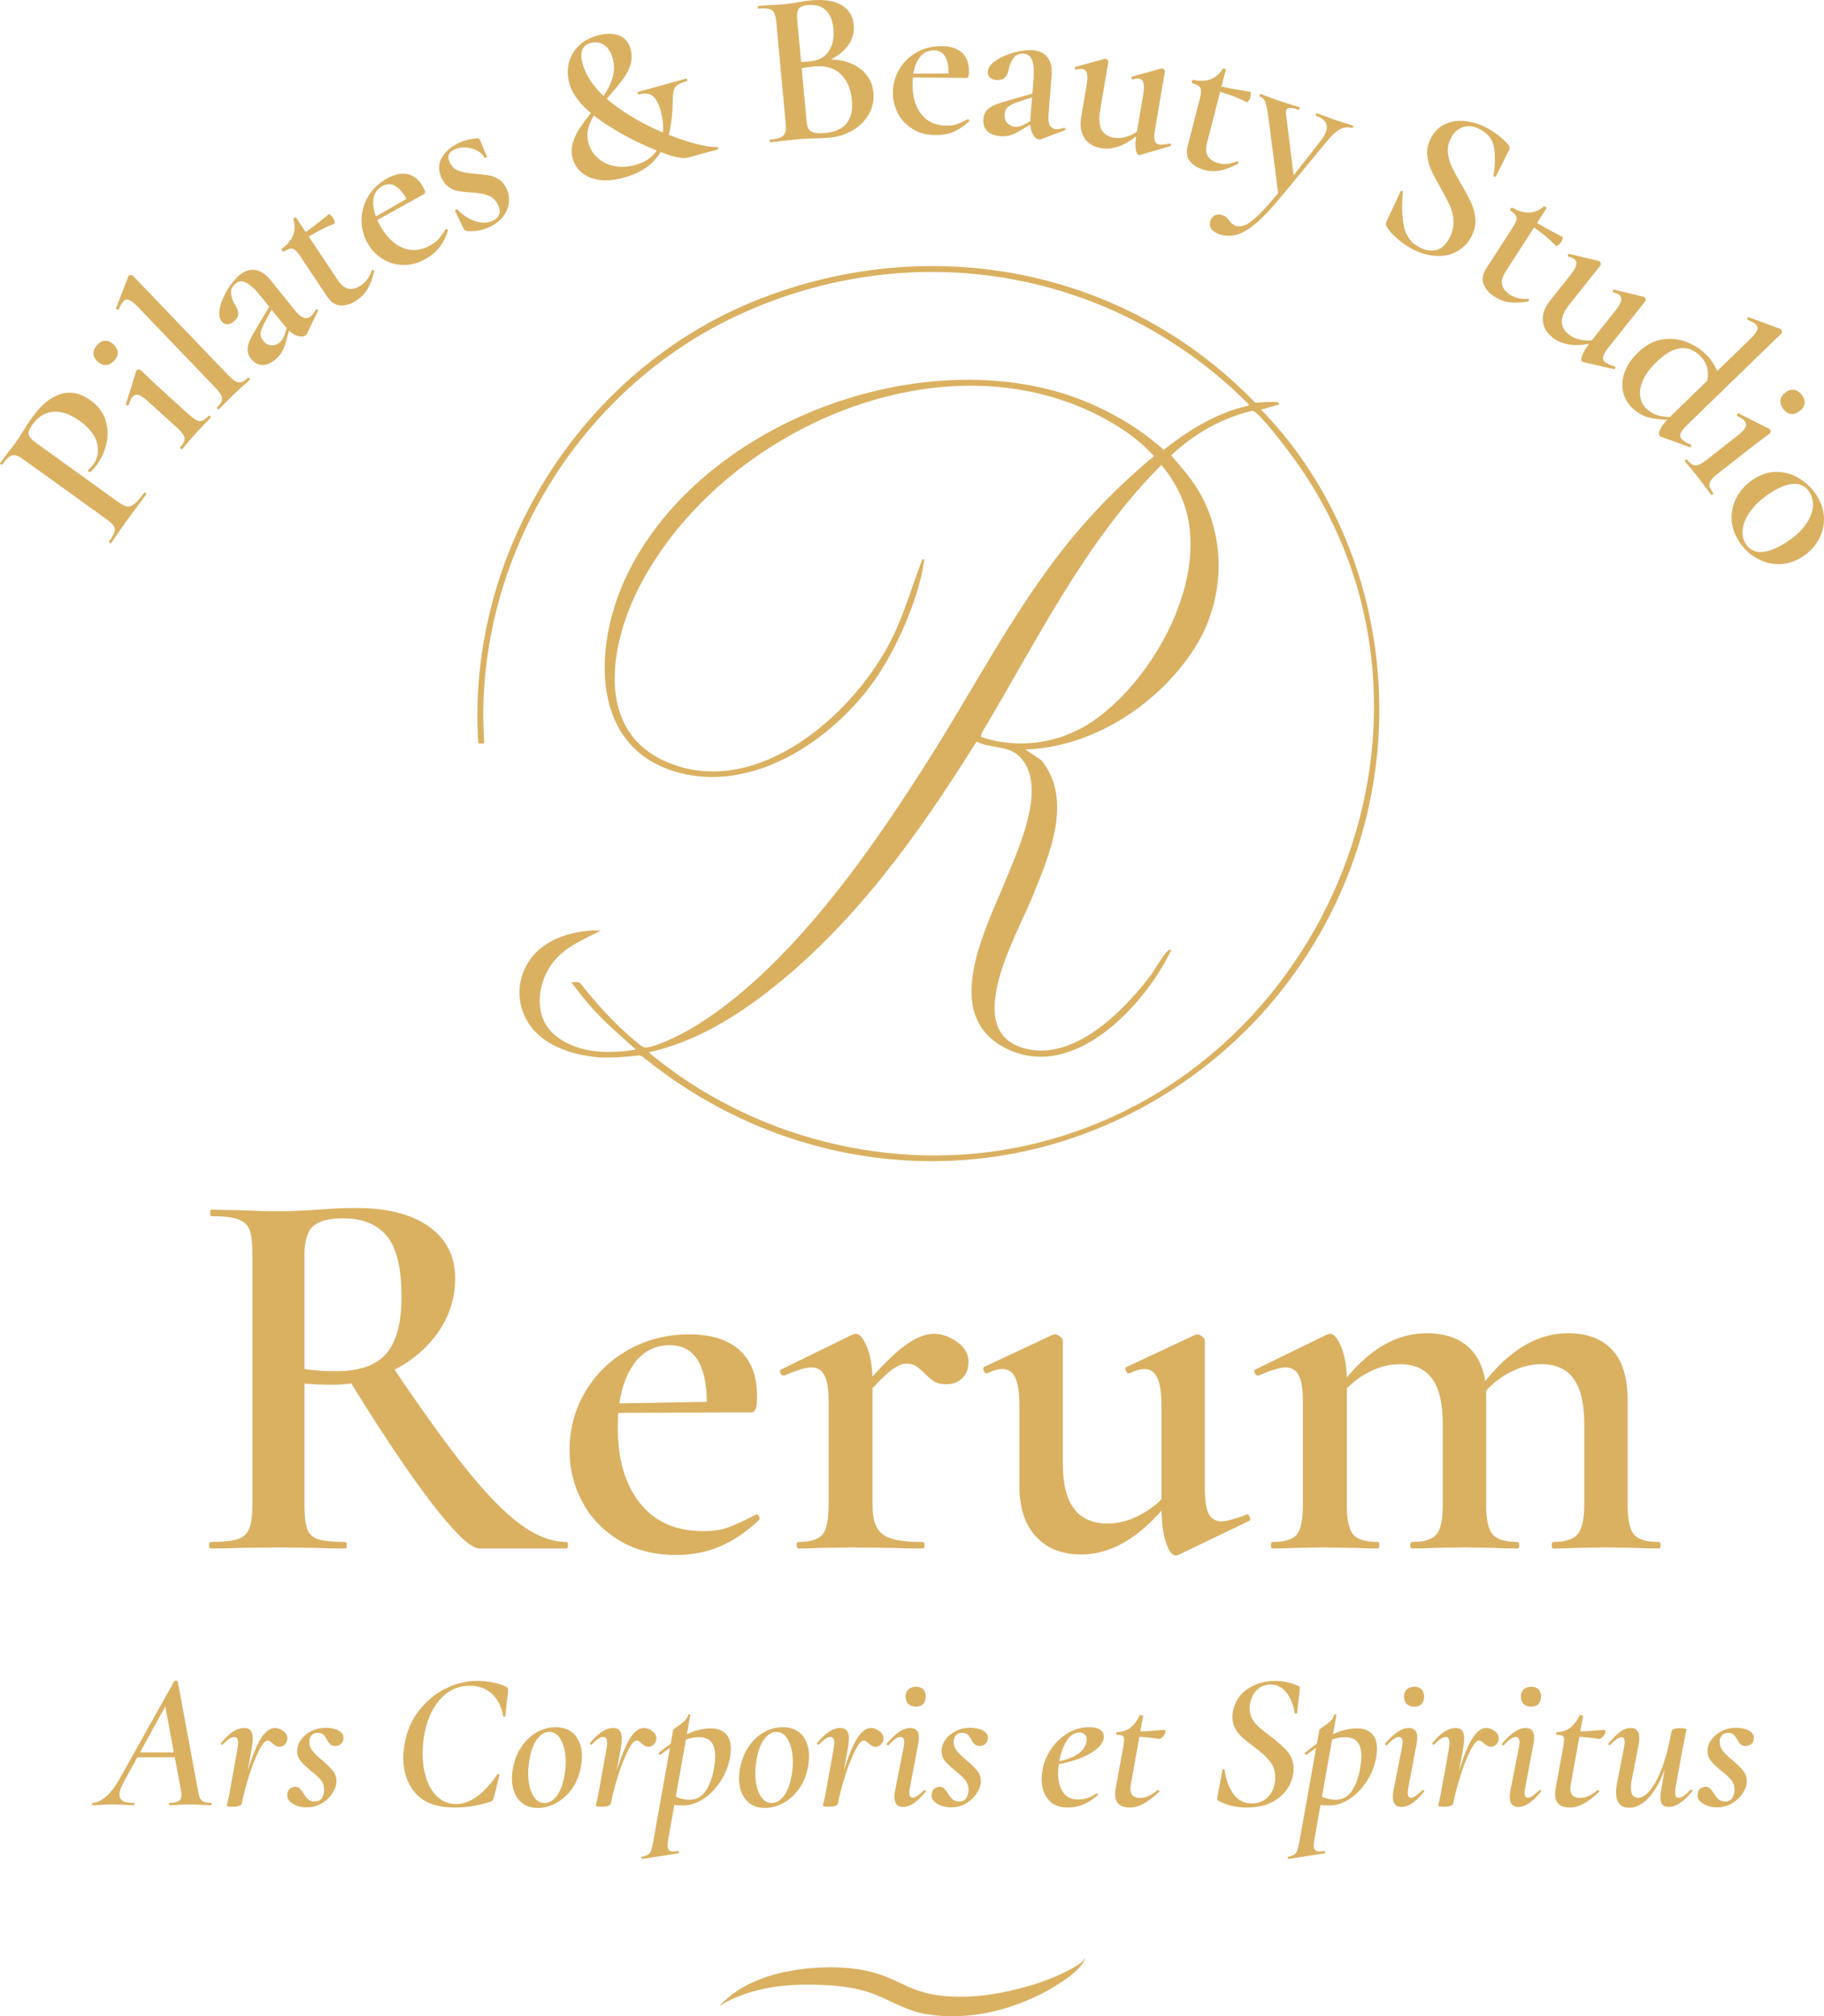 <svg xmlns="http://www.w3.org/2000/svg" xmlns:xlink="http://www.w3.org/1999/xlink" xmlns:inkscape="http://www.inkscape.org/namespaces/inkscape" version="1.1" viewBox="271.81 237.54 655.69 724.75"><defs><clipPath id="clip_0"><path transform="matrix(1,0,0,-1,0,1200)" d="M0 1200H1200V0H0Z"></path></clipPath></defs><g inkscape:groupmode="layer" inkscape:label="pozadina"></g><g inkscape:groupmode="layer" inkscape:label="logotipovi"><g clip-path="url(#clip_0)"><path transform="matrix(1,0,0,-1,317.505,419.58)" d="M0 0C.847-.126 1.727 .176 2.643 .908 3.557 1.639 4.72 2.984 6.131 4.942 6.223 5.07 6.396 5.041 6.652 4.858 6.907 4.673 6.989 4.518 6.897 4.39 5.639 2.644 4.637 1.297 3.889 .349L-.177-5.16-3.424-9.802C-3.964-10.642-4.741-11.763-5.753-13.169-5.844-13.297-6.018-13.269-6.273-13.084-6.528-12.9-6.611-12.744-6.518-12.616-5.476-11.17-4.823-10.04-4.561-9.225-4.298-8.413-4.391-7.668-4.841-6.988-5.289-6.311-6.152-5.511-7.429-4.591L-36.992 16.705C-38.268 17.626-39.289 18.182-40.054 18.38-40.819 18.574-41.563 18.414-42.288 17.904-43.012 17.39-43.881 16.433-44.892 15.028-44.985 14.9-45.159 14.929-45.414 15.112-45.669 15.297-45.751 15.452-45.659 15.58L-43.204 18.854C-41.768 20.665-40.637 22.145-39.809 23.294-39.105 24.273-38.31 25.512-37.425 27.009-37.1 27.55-36.644 28.271-36.059 29.175-35.472 30.077-34.75 31.126-33.891 32.319-30.887 36.49-27.601 39.165-24.034 40.347-20.468 41.528-16.833 40.785-13.129 38.117-10.448 36.185-8.669 33.852-7.793 31.12-6.915 28.386-6.784 25.607-7.396 22.786-8.008 19.961-9.127 17.421-10.752 15.165-11.611 13.972-12.452 13.026-13.279 12.329-13.341 12.245-13.477 12.278-13.69 12.431-13.818 12.525-13.922 12.647-14.005 12.803-14.086 12.96-14.075 13.064-13.971 13.119-13.341 13.635-12.719 14.318-12.105 15.17-10.512 17.382-10.077 19.915-10.804 22.767-11.529 25.616-13.596 28.269-17.002 30.723-20.363 33.146-23.531 34.247-26.502 34.028-29.473 33.806-31.97 32.293-33.995 29.482-34.73 28.461-35.183 27.607-35.354 26.923-35.524 26.237-35.399 25.581-34.977 24.954-34.556 24.326-33.728 23.569-32.494 22.68L-3.315 1.66C-1.951 .677-.847 .124 0 0" fill="#dab161"></path><path transform="matrix(1,0,0,-1,336.745,398.841)" d="M0 0C-.233 .212-.297 .375-.191 .492 1.006 1.813 1.538 2.942 1.399 3.885 1.26 4.823 .395 6.016-1.198 7.464L-11.805 17.086C-13.126 18.285-14.212 19.02-15.061 19.296-15.91 19.571-16.634 19.377-17.233 18.716-17.797 18.094-18.269 17.106-18.649 15.75L-18.702 15.694C-18.843 15.538-19.045 15.509-19.31 15.608-19.575 15.705-19.692 15.849-19.665 16.036L-15.955 27.971-15.856 28.198C-15.715 28.354-15.477 28.44-15.144 28.456-14.81 28.472-14.585 28.429-14.469 28.322L-13.245 27.212C-11.684 25.653-9.795 23.869-7.581 21.86L3.084 12.184C4.678 10.737 5.948 9.992 6.898 9.945 7.848 9.897 8.921 10.536 10.119 11.857 10.225 11.974 10.395 11.926 10.628 11.714 10.861 11.504 10.924 11.339 10.819 11.222 9.937 10.25 9.214 9.491 8.645 8.944L5.52 5.617 2.512 2.183C2.057 1.603 1.389 .829 .508-.143 .403-.258 .232-.212 0 0M-26.783 30.092C-27.838 30.02-28.87 30.445-29.88 31.362-30.814 32.207-31.296 33.158-31.329 34.216-31.362 35.272-30.921 36.306-30.003 37.316-29.122 38.287-28.171 38.789-27.151 38.82-26.131 38.851-25.155 38.443-24.223 37.597-23.212 36.681-22.673 35.713-22.605 34.695-22.537 33.676-22.945 32.683-23.826 31.711-24.743 30.701-25.728 30.159-26.783 30.092" fill="#dab161"></path><path transform="matrix(1,0,0,-1,349.978,384.498)" d="M0 0C-.218 .227-.27 .395-.156 .503 1.13 1.738 1.738 2.829 1.665 3.777 1.592 4.724 .812 5.974-.677 7.527L-28.509 36.551C-29.78 37.877-30.819 38.713-31.629 39.067-32.438 39.416-33.146 39.301-33.751 38.721-34.318 38.175-34.877 37.204-35.426 35.806L-35.483 35.751C-35.635 35.607-35.838 35.592-36.096 35.709-36.353 35.824-36.48 35.956-36.478 36.106L-32.063 47.535-31.89 47.809C-31.739 47.954-31.496 48.041-31.161 48.073-30.827 48.102-30.605 48.062-30.496 47.946L3.981 11.994C5.47 10.44 6.685 9.608 7.629 9.496 8.573 9.381 9.688 9.945 10.976 11.178 11.089 11.288 11.256 11.229 11.473 11 11.691 10.773 11.743 10.605 11.63 10.497 10.683 9.59 9.908 8.881 9.303 8.375L5.954 5.273 2.714 2.057C2.183 1.475 1.443 .728 .497-.177 .383-.287 .218-.229 0 0" fill="#dab161"></path><path transform="matrix(1,0,0,-1,365.967,368.731)" d="M0 0C-1.483 .084-2.768 .801-3.855 2.148-4.745 3.251-5.173 4.388-5.141 5.561-5.109 6.732-4.816 7.893-4.262 9.048-3.711 10.201-2.799 11.827-1.529 13.932L3.05 21.668 3.974 20.897 1.034 15.392C.295 14.052-.189 12.854-.414 11.798-.639 10.739-.324 9.679 .532 8.618 1.322 7.637 2.264 7.116 3.358 7.055 4.453 6.993 5.429 7.31 6.286 8.001 7.061 8.627 7.66 9.513 8.082 10.664L9.612 15.536 10.414 14.665 8.535 8.097C8.115 6.611 7.622 5.405 7.055 4.477 6.489 3.55 5.717 2.69 4.736 1.899 3.062 .549 1.483-.082 0 0M15.751 10.68C15.016 10.087 13.939 10.043 12.519 10.55 11.1 11.057 9.716 12.148 8.365 13.822L-.329 24.604C-2.37 27.135-4.117 28.778-5.565 29.53-7.015 30.282-8.291 30.214-9.393 29.325-10.741 28.238-11.308 26.954-11.093 25.477-10.878 23.999-10.338 22.599-9.473 21.274-8.038 18.994-8.239 17.113-10.077 15.631-10.976 14.907-11.804 14.576-12.562 14.638-13.32 14.7-13.946 15.039-14.44 15.651-15.362 16.793-15.576 18.458-15.08 20.645-14.585 22.83-13.639 25.042-12.243 27.279-10.847 29.517-9.413 31.23-7.943 32.416-6.187 33.83-4.343 34.408-2.413 34.145-.482 33.881 1.372 32.648 3.151 30.443L12.042 19.417C14.117 16.843 15.951 16.199 17.543 17.483 18.156 17.977 18.743 18.755 19.305 19.814L19.426 19.913C19.589 20.043 19.766 20.034 19.955 19.884 20.143 19.732 20.189 19.549 20.092 19.337L16.203 11.247C16.105 11.033 15.955 10.845 15.751 10.68" fill="#dab161"></path><path transform="matrix(1,0,0,-1,380.889,323.844)" d="M0 0-1.048 1.572C1.743 3.434 5.132 6.011 9.118 9.302 9.204 9.361 9.412 9.262 9.74 9.008 10.067 8.753 10.363 8.43 10.624 8.038 10.887 7.645 11.072 7.202 11.181 6.706 11.29 6.212 11.244 5.927 11.041 5.855 7.433 4.455 3.752 2.505 0 0M13.468-23.51C11.583-23.475 9.942-22.409 8.544-20.315L-1.328-5.522C-2.29-4.082-3.159-3.275-3.939-3.101-4.716-2.928-5.761-3.277-7.07-4.15-7.114-4.179-7.204-4.163-7.343-4.097-7.48-4.031-7.593-3.932-7.681-3.802-7.768-3.67-7.816-3.53-7.823-3.376-7.83-3.224-7.813-3.133-7.769-3.103-3.784-.192-2.388 3.294-3.584 7.354-3.657 7.557-3.541 7.76-3.235 7.965-2.93 8.168-2.718 8.183-2.602 8.009L12.47-14.572C13.606-16.274 14.868-17.245 16.258-17.485 17.648-17.725 19.105-17.335 20.634-16.314 22.466-15.092 23.767-13.309 24.538-10.966L24.625-10.812C24.755-10.724 24.941-10.742 25.181-10.867 25.42-10.991 25.506-11.139 25.432-11.313 24.808-13.875 24.001-15.975 23.013-17.611 22.024-19.249 20.723-20.606 19.109-21.684 17.232-22.937 15.351-23.545 13.468-23.51" fill="#dab161"></path><path transform="matrix(1,0,0,-1,404.676,316.646)" d="M0 0 15.153 8.7 15.912 7.321 .715-1.134ZM11.804-16.14C9.075-16.025 6.615-15.255 4.422-13.826 2.229-12.398 .487-10.512-.803-8.168-2.296-5.458-2.996-2.609-2.903 .377-2.81 3.361-1.963 6.15-.363 8.737 1.236 11.324 3.461 13.403 6.311 14.971 9.068 16.49 11.561 16.993 13.788 16.482 16.016 15.97 17.85 14.405 19.293 11.787 19.671 11.097 19.892 10.559 19.955 10.175 20.017 9.789 19.91 9.522 19.635 9.37L13.982 6.258C11.074 12.083 7.943 14.072 4.588 12.226 2.52 11.088 1.419 9.253 1.284 6.724 1.15 4.194 1.968 1.321 3.738-1.896 5.965-5.941 8.671-8.627 11.858-9.957 15.046-11.288 18.363-11.002 21.81-9.105 23.096-8.397 24.088-7.641 24.785-6.84 25.48-6.038 26.338-4.876 27.358-3.356L27.458-3.211C27.55-3.16 27.704-3.197 27.92-3.315 28.136-3.438 28.224-3.568 28.182-3.711 27.388-6.185 26.336-8.245 25.028-9.893 23.72-11.542 22.077-12.911 20.101-13.997 17.297-15.542 14.532-16.255 11.804-16.14" fill="#dab161"></path><path transform="matrix(1,0,0,-1,436.68,298.938)" d="M0 0C1.479-.545 3.436-.904 5.872-1.076 8.024-1.263 9.708-1.456 10.92-1.66 12.132-1.865 13.321-2.337 14.488-3.078 15.653-3.82 16.57-4.935 17.235-6.417 17.964-8.045 18.233-9.736 18.042-11.489 17.85-13.244 17.146-14.909 15.929-16.49 14.71-18.07 13-19.355 10.799-20.341 8.166-21.521 5.447-21.935 2.645-21.582 2.23-21.422 1.957-21.199 1.828-20.912L-1.277-14.371C-1.341-14.228-1.247-14.085-.994-13.943-.743-13.802-.56-13.791-.447-13.913 1.418-15.895 3.52-17.28 5.858-18.072 8.196-18.865 10.299-18.841 12.166-18.003 13.363-17.467 14.157-16.738 14.548-15.814 14.939-14.892 14.857-13.809 14.298-12.563 13.482-10.744 12.306-9.533 10.771-8.927 9.235-8.322 7.226-7.945 4.743-7.791 2.728-7.659 1.133-7.5-.045-7.308-1.223-7.118-2.365-6.653-3.473-5.912-4.581-5.173-5.477-4.038-6.164-2.505-7.388 .223-7.307 2.703-5.921 4.935-4.535 7.165-2.431 8.914 .394 10.181 2.262 11.017 4.336 11.516 6.622 11.677 7.139 11.679 7.473 11.513 7.623 11.178 8.117 10.076 8.478 9.204 8.71 8.561L10.182 5.081C10.226 4.986 10.104 4.874 9.816 4.745 9.529 4.616 9.365 4.598 9.322 4.695 8.892 5.652 8.064 6.474 6.836 7.16 5.609 7.846 4.246 8.256 2.749 8.389 1.252 8.523-.119 8.311-1.363 7.754-3.566 6.766-4.195 5.22-3.251 3.114-2.563 1.581-1.481 .543 0 0" fill="#dab161"></path><path transform="matrix(1,0,0,-1,489.006,253.733)" d="M0 0C-1.432 .97-3.034 1.217-4.806 .736-7.895-.101-8.89-2.545-7.793-6.596-6.407-11.71-2.858-16.484 2.854-20.914 8.566-25.345 15.175-29.071 22.679-32.094 26.693-33.669 30.244-34.84 33.333-35.607 36.421-36.373 38.823-36.715 40.54-36.629 40.756-36.626 40.89-36.767 40.94-37.05 40.99-37.336 40.939-37.499 40.787-37.541L29.85-40.505C27.672-41.094 22.937-39.767 15.645-36.525 11.088-34.554 6.636-32.214 2.288-29.506-2.061-26.798-5.535-24.057-8.134-21.282-9.241-20.006-10.159-18.773-10.889-17.586-11.618-16.396-12.175-15.093-12.559-13.675-13.245-11.145-13.293-8.711-12.703-6.377-12.112-4.044-10.924-2.009-9.139-.274-7.353 1.458-5.067 2.704-2.282 3.458 .604 4.24 3.118 4.241 5.259 3.464 7.399 2.684 8.812 1.028 9.498-1.502 10.02-3.427 9.987-5.312 9.399-7.156 8.811-9 7.928-10.708 6.751-12.276 5.572-13.846 3.969-15.802 1.941-18.145-.139-20.502-1.76-22.491-2.924-24.11-4.089-25.73-4.971-27.492-5.57-29.393-6.169-31.296-6.2-33.232-5.665-35.208-5.116-37.233-4.042-38.993-2.44-40.488-.84-41.985 1.143-42.984 3.508-43.484 5.872-43.985 8.395-43.871 11.079-43.145 15.383-41.978 18.322-39.632 19.895-36.108 21.466-32.584 21.602-28.418 20.298-23.607 19.598-21.024 18.643-19.258 17.436-18.308 16.227-17.359 14.533-17.179 12.356-17.768 12.255-17.796 12.15-17.661 12.043-17.364 11.934-17.068 11.957-16.898 12.109-16.857L29.407-12.089C29.608-12.034 29.751-12.159 29.834-12.462 29.916-12.766 29.855-12.945 29.654-13 28.084-13.425 26.951-13.91 26.256-14.451 25.56-14.993 25.127-15.653 24.958-16.433 24.788-17.212 24.682-18.424 24.638-20.067 24.613-23.986 24.237-27.664 23.508-31.093 22.78-34.525 21.114-37.804 18.51-40.927 15.904-44.053 12.045-46.307 6.931-47.692 3.538-48.612 .562-48.861-1.998-48.44-4.558-48.021-6.622-47.125-8.188-45.756-9.755-44.387-10.798-42.741-11.321-40.816-11.827-38.944-11.817-37.078-11.287-35.222-10.758-33.367-9.942-31.61-8.842-29.953-7.742-28.297-6.242-26.26-4.342-23.841-2.281-21.219-.668-19.002 .5-17.19 1.667-15.379 2.535-13.417 3.105-11.306 3.674-9.196 3.658-7.026 3.054-4.798 2.45-2.571 1.432-.972 0 0" fill="#dab161"></path><path transform="matrix(1,0,0,-1,578.043,273.472)" d="M0 0C-.367 3.969-1.694 7.061-3.98 9.273-6.266 11.483-9.394 12.407-13.363 12.04-16.29 11.769-18.677 11.39-20.529 10.902L-18.109 12.074-16.288-7.593C-16.178-8.796-15.947-9.723-15.597-10.375-15.247-11.028-14.599-11.482-13.653-11.736-12.708-11.992-11.347-12.036-9.57-11.871-2.518-11.218 .672-7.262 0 0M-19.114 32.767C-19.653 32.031-19.824 30.619-19.631 28.529L-18.21 13.172-21.082 13.459C-18.774 13.567-16.758 13.701-15.034 13.86-11.952 14.146-9.708 15.368-8.3 17.527-6.893 19.684-6.336 22.357-6.631 25.545-6.907 28.522-7.812 30.756-9.346 32.247-10.88 33.738-13.032 34.357-15.8 34.101-17.473 33.945-18.577 33.501-19.114 32.767M-1.411 13.54C1.254 12.629 3.387 11.231 4.983 9.352 6.58 7.471 7.499 5.224 7.741 2.613 7.991-.104 7.463-2.642 6.153-5.003 4.843-7.365 2.942-9.304 .448-10.825-2.046-12.349-4.911-13.258-8.15-13.558-9.666-13.697-11.422-13.782-13.421-13.809-14.106-13.818-14.973-13.847-16.022-13.891-17.072-13.937-18.25-14.018-19.555-14.138L-25.19-14.738C-26.178-14.883-27.533-15.035-29.257-15.194-29.414-15.209-29.506-15.061-29.536-14.746-29.565-14.433-29.501-14.268-29.344-14.254-27.673-14.1-26.432-13.84-25.623-13.476-24.814-13.112-24.274-12.548-24.002-11.783-23.73-11.022-23.666-9.857-23.811-8.289L-27.168 27.991C-27.309 29.504-27.57 30.626-27.954 31.356-28.337 32.083-28.961 32.553-29.823 32.763-30.685 32.972-31.953 33.001-33.624 32.846-33.729 32.836-33.795 32.988-33.824 33.301-33.853 33.616-33.816 33.777-33.711 33.786L-29.629 34.086C-27.321 34.192-25.462 34.313-24.051 34.443-22.589 34.578-21.055 34.8-19.449 35.107-18.88 35.211-18.193 35.327-17.388 35.455-16.583 35.581-15.659 35.694-14.613 35.791-9.964 36.221-6.33 35.661-3.71 34.114-1.091 32.564 .37 30.17 .669 26.932 .945 23.953 .05 21.236-2.015 18.78-4.078 16.323-7.132 14.435-11.171 13.112L-10.425 14.446C-7.083 14.755-4.078 14.453-1.411 13.54" fill="#dab161"></path><path transform="matrix(1,0,0,-1,597.531,264.021)" d="M0 0 17.472 .084 17.451-1.491 .06-1.338ZM2.294-19.862C-.022-18.414-1.781-16.53-2.982-14.204-4.185-11.88-4.768-9.379-4.733-6.704-4.691-3.61-3.894-.787-2.337 1.764-.783 4.313 1.329 6.318 3.999 7.778 6.667 9.238 9.628 9.946 12.88 9.903 16.028 9.86 18.444 9.068 20.129 7.524 21.813 5.98 22.637 3.714 22.596 .723 22.586-.064 22.512-.64 22.377-1.005 22.24-1.37 22.015-1.552 21.701-1.546L15.248-1.462C15.597 5.039 13.856 8.316 10.027 8.367 7.667 8.398 5.803 7.346 4.437 5.215 3.07 3.081 2.363 .177 2.315-3.493 2.253-8.109 3.279-11.783 5.395-14.513 7.509-17.243 10.534-18.634 14.469-18.685 15.937-18.705 17.172-18.539 18.174-18.184 19.175-17.831 20.495-17.245 22.132-16.427L22.291-16.35C22.395-16.352 22.512-16.458 22.641-16.671 22.768-16.881 22.78-17.038 22.674-17.143 20.762-18.901 18.829-20.175 16.878-20.961 14.926-21.748 12.822-22.127 10.567-22.098 7.367-22.054 4.608-21.309 2.294-19.862" fill="#dab161"></path><path transform="matrix(1,0,0,-1,645.408,287.673)" d="M0 0C-.941 .075-1.753 .785-2.435 2.128-3.117 3.473-3.373 5.217-3.201 7.361L-2.099 21.166C-1.84 24.409-1.978 26.802-2.512 28.344-3.047 29.887-4.02 30.714-5.432 30.827-7.158 30.965-8.452 30.423-9.312 29.203-10.172 27.982-10.744 26.593-11.026 25.038-11.553 22.396-12.993 21.168-15.346 21.357-16.497 21.448-17.326 21.777-17.833 22.345-18.34 22.91-18.563 23.587-18.5 24.372-18.383 25.836-17.394 27.19-15.531 28.438-13.668 29.682-11.461 30.637-8.907 31.303-6.355 31.967-4.136 32.223-2.254 32.073-.006 31.894 1.73 31.045 2.95 29.526 4.171 28.008 4.669 25.836 4.443 23.013L3.315 8.893C3.052 5.599 3.94 3.87 5.98 3.707 6.765 3.645 7.724 3.804 8.86 4.186L9.017 4.175C9.225 4.157 9.347 4.029 9.381 3.789 9.414 3.552 9.322 3.387 9.106 3.299L.718 .101C.5 .013 .261-.02 0 0M-18.779 3.079C-19.799 4.159-20.239 5.564-20.101 7.29-19.988 8.702-19.518 9.822-18.688 10.651-17.859 11.478-16.847 12.122-15.652 12.579-14.459 13.037-12.678 13.591-10.309 14.244L-1.665 16.711-1.524 15.516-7.444 13.542C-8.903 13.079-10.077 12.541-10.967 11.928-11.859 11.315-12.359 10.329-12.467 8.969-12.568 7.714-12.243 6.688-11.49 5.892-10.738 5.094-9.812 4.653-8.714 4.565-7.721 4.485-6.677 4.717-5.58 5.262L-1.118 7.747-1.134 6.565-7.016 3.087C-8.343 2.298-9.53 1.76-10.579 1.477-11.628 1.193-12.78 1.1-14.035 1.2-16.18 1.372-17.76 1.998-18.779 3.079" fill="#dab161"></path><path transform="matrix(1,0,0,-1,686.907,288.053)" d="M0 0C.233-.812 .79-1.292 1.671-1.442 2.291-1.548 3.508-1.435 5.32-1.105L5.488-1.054C5.643-1.08 5.75-1.231 5.81-1.508 5.869-1.784 5.813-1.961 5.64-2.036L-5.354-5.196-5.678-5.22C-6.248-5.123-6.628-4.393-6.822-3.03-7.017-1.669-6.927 .101-6.559 2.273L-4.13 16.548C-3.822 18.358-3.789 19.723-4.032 20.641-4.275 21.562-4.811 22.09-5.637 22.231-6.259 22.337-7.018 22.253-7.915 21.981L-7.993 21.993C-8.2 22.03-8.332 22.196-8.386 22.5-8.441 22.8-8.361 22.961-8.145 22.978L2.409 25.893 2.732 25.916C2.939 25.882 3.154 25.737 3.378 25.488 3.601 25.236 3.7 25.034 3.673 24.879L.097 3.855C-.202 2.095-.235 .811 0 0M-25.302 .951C-26.559 2.948-26.933 5.445-26.422 8.446L-24.455 20.004C-24.148 21.814-24.115 23.179-24.358 24.099-24.601 25.018-25.137 25.549-25.963 25.689-26.636 25.803-27.395 25.719-28.241 25.439L-28.319 25.452C-28.526 25.486-28.659 25.642-28.718 25.918-28.778 26.194-28.721 26.37-28.548 26.449L-17.995 29.364-17.594 29.375C-17.387 29.34-17.172 29.195-16.948 28.945-16.726 28.694-16.626 28.491-16.652 28.337L-19.649 10.726C-20.141 7.829-19.979 5.579-19.16 3.978-18.342 2.375-16.846 1.389-14.674 1.019-13.019 .737-11.27 .931-9.426 1.603-7.583 2.274-5.986 3.294-4.636 4.66L-4.328 3.65C-9.555-1.422-14.522-3.557-19.228-2.756-22.021-2.282-24.045-1.047-25.302 .951" fill="#dab161"></path><path transform="matrix(1,0,0,-1,708.22,269.946)" d="M0 0 .47 1.828C3.722 .994 7.903 .19 13.013-.58 13.115-.606 13.18-.825 13.21-1.241 13.238-1.654 13.194-2.09 13.077-2.547 12.96-3.004 12.753-3.438 12.458-3.85 12.162-4.261 11.919-4.415 11.729-4.313 8.279-2.562 4.369-1.123 0 0M-8.514-25.722C-9.746-24.297-10.048-22.363-9.422-19.924L-4.999-2.699C-4.568-1.021-4.548 .165-4.938 .862-5.328 1.557-6.285 2.101-7.809 2.492-7.861 2.505-7.907 2.585-7.951 2.732-7.995 2.878-7.997 3.028-7.958 3.18-7.918 3.332-7.844 3.462-7.735 3.57-7.627 3.676-7.548 3.725-7.496 3.711-2.669 2.688 .859 3.976 3.083 7.575 3.186 7.765 3.415 7.815 3.771 7.723 4.126 7.634 4.279 7.485 4.227 7.282L-2.526-19.015C-3.035-20.996-2.915-22.584-2.166-23.777-1.416-24.974-.153-25.797 1.627-26.255 3.761-26.804 5.957-26.582 8.215-25.591L8.387-25.554C8.54-25.592 8.65-25.742 8.719-26.004 8.786-26.266 8.732-26.429 8.554-26.489 6.229-27.735 4.129-28.536 2.25-28.893 .37-29.25-1.51-29.186-3.39-28.705-5.575-28.143-7.283-27.148-8.514-25.722" fill="#dab161"></path><path transform="matrix(1,0,0,-1,758.198,283.19)" d="M0 0C-.102-.296-.203-.428-.302-.395-1.791 .113-3.273-.046-4.747-.871-6.223-1.698-7.822-3.176-9.547-5.303L-25.871-25.089C-29.287-29.243-32.279-32.406-34.851-34.576-37.422-36.746-39.752-38.128-41.838-38.717-43.924-39.306-45.986-39.255-48.02-38.56-49.411-38.084-50.392-37.429-50.967-36.596-51.541-35.762-51.633-34.774-51.243-33.632-50.921-32.69-50.356-32.051-49.549-31.717-48.741-31.382-47.891-31.369-46.998-31.674-46.403-31.878-45.944-32.117-45.622-32.394-45.301-32.67-44.927-33.074-44.499-33.609-43.876-34.542-43.118-35.162-42.224-35.468-40.983-35.892-39.671-35.744-38.289-35.025-36.907-34.304-35.216-32.926-33.218-30.893-31.221-28.859-28.598-25.847-25.348-21.858L-26.742-25.206-30.48 4.013C-30.876 6.587-31.256 8.311-31.623 9.185-31.99 10.058-32.645 10.656-33.587 10.978-33.687 11.013-33.686 11.18-33.584 11.476-33.482 11.774-33.382 11.906-33.283 11.873-31.992 11.432-31.008 11.066-30.33 10.781L-27.451 9.714-22.361 8.058C-21.6 7.851-20.574 7.529-19.283 7.088-19.134 7.037-19.111 6.863-19.212 6.565-19.314 6.269-19.439 6.144-19.588 6.195-20.928 6.653-21.96 6.882-22.681 6.878-23.403 6.876-23.858 6.6-24.044 6.055-24.18 5.658-24.192 5.134-24.08 4.487L-21.194-18.703-24.85-21.862-11.408-4.666C-10.57-3.511-10.007-2.512-9.718-1.669-8.802 1.012-10.008 2.922-13.333 4.058-13.433 4.091-13.431 4.258-13.33 4.556-13.228 4.854-13.128 4.986-13.028 4.951-11.687 4.494-10.679 4.121-10 3.833L-5.558 2.232-2.628 1.316C-2.066 1.177-1.187 .906 .004 .498 .102 .465 .102 .298 0 0" fill="#dab161"></path><path transform="matrix(1,0,0,-1,792.307,292.426)" d="M0 0C.173-1.775 .64-3.466 1.403-5.072 2.165-6.679 3.278-8.748 4.743-11.28 6.345-14.003 7.555-16.255 8.374-18.039 9.191-19.823 9.685-21.75 9.854-23.816 10.022-25.883 9.564-27.966 8.477-30.061 7.245-32.436 5.529-34.234 3.329-35.458 1.128-36.681-1.373-37.23-4.174-37.107-6.978-36.983-9.822-36.172-12.709-34.675-14.665-33.66-16.547-32.359-18.353-30.772-20.16-29.186-21.406-27.742-22.09-26.441-22.365-25.944-22.368-25.38-22.1-24.751L-17.049-13.985-17.013-13.915C-16.917-13.73-16.747-13.685-16.5-13.782-16.256-13.88-16.158-14.034-16.208-14.245-16.651-18.861-16.525-22.916-15.824-26.41-15.126-29.905-13.264-32.438-10.236-34.007-8.186-35.07-6.204-35.405-4.284-35.01-2.367-34.617-.743-33.14 .586-30.577 1.648-28.529 2.124-26.5 2.013-24.493 1.902-22.484 1.448-20.625 .652-18.91-.144-17.2-1.297-15.006-2.805-12.331-4.292-9.729-5.404-7.601-6.142-5.947-6.881-4.293-7.312-2.503-7.435-.576-7.56 1.349-7.114 3.29-6.099 5.246-4.844 7.667-3.106 9.366-.886 10.343 1.334 11.319 3.738 11.652 6.327 11.344 8.914 11.035 11.396 10.267 13.772 9.035 15.308 8.237 16.79 7.277 18.217 6.153 19.642 5.028 20.794 3.943 21.67 2.898 22.225 2.258 22.344 1.634 22.03 1.028L17.279-8.475C17.182-8.662 17.017-8.724 16.783-8.66 16.55-8.6 16.422-8.474 16.402-8.285 16.942-4.962 17.032-1.742 16.668 1.372 16.303 4.486 14.56 6.852 11.44 8.47 9.345 9.558 7.359 9.804 5.486 9.211 3.611 8.616 2.143 7.293 1.08 5.246 .187 3.522-.174 1.773 0 0" fill="#dab161"></path><path transform="matrix(1,0,0,-1,821.374,318.061)" d="M0 0 1.024 1.586C3.844-.234 7.557-2.318 12.161-4.666 12.249-4.723 12.242-4.953 12.138-5.354 12.035-5.756 11.856-6.155 11.6-6.552 11.343-6.949 11.01-7.295 10.601-7.592 10.189-7.89 9.91-7.959 9.763-7.802 7.044-5.048 3.79-2.446 0 0M-16.215-21.706C-16.932-19.964-16.608-18.034-15.242-15.919L-5.595-.977C-4.657 .478-4.262 1.596-4.411 2.38-4.562 3.164-5.298 3.982-6.62 4.836-6.664 4.863-6.684 4.955-6.679 5.107-6.674 5.26-6.628 5.403-6.543 5.535-6.457 5.667-6.346 5.767-6.209 5.835-6.072 5.901-5.981 5.923-5.937 5.894-1.682 3.394 2.072 3.5 5.322 6.212 5.478 6.36 5.712 6.335 6.021 6.135 6.329 5.936 6.427 5.747 6.313 5.572L-8.411-17.236C-9.521-18.956-9.91-20.5-9.577-21.871-9.244-23.241-8.306-24.423-6.763-25.42-4.912-26.615-2.759-27.1-.302-26.875L-.127-26.893C.005-26.979 .061-27.157 .044-27.426 .026-27.695-.078-27.832-.266-27.834-2.865-28.28-5.111-28.375-7.007-28.119-8.903-27.863-10.666-27.208-12.297-26.156-14.192-24.932-15.498-23.448-16.215-21.706" fill="#dab161"></path><path transform="matrix(1,0,0,-1,848.101,365.738)" d="M0 0C-.188-.823 .068-1.513 .767-2.069 1.259-2.461 2.379-2.95 4.125-3.535L4.297-3.572C4.42-3.67 4.44-3.855 4.359-4.124 4.278-4.397 4.143-4.523 3.955-4.507L-7.197-1.963-7.493-1.83C-7.945-1.469-7.925-.646-7.437 .64-6.949 1.929-6.018 3.434-4.646 5.158L4.374 16.484C5.518 17.92 6.206 19.101 6.437 20.023 6.668 20.945 6.455 21.668 5.799 22.191 5.306 22.583 4.601 22.877 3.683 23.071L3.622 23.12C3.457 23.25 3.423 23.461 3.522 23.752 3.618 24.043 3.766 24.143 3.964 24.054L14.612 21.51 14.908 21.375C15.071 21.245 15.19 21.016 15.265 20.689 15.34 20.361 15.329 20.136 15.231 20.012L1.946 3.33C.835 1.934 .186 .823 0 0M-21.697 13.052C-21.833 15.406-20.954 17.774-19.058 20.154L-11.755 29.329C-10.612 30.763-9.924 31.943-9.692 32.866-9.461 33.788-9.674 34.511-10.33 35.034-10.864 35.458-11.568 35.751-12.446 35.914L-12.507 35.963C-12.672 36.093-12.714 36.295-12.632 36.565-12.551 36.836-12.416 36.962-12.227 36.946L-1.578 34.403-1.221 34.218C-1.058 34.088-.939 33.859-.864 33.532-.79 33.204-.8 32.979-.898 32.855L-12.026 18.881C-13.857 16.583-14.8 14.534-14.857 12.735-14.915 10.936-14.081 9.352-12.357 7.979-11.044 6.933-9.419 6.26-7.48 5.956-5.542 5.654-3.651 5.775-1.809 6.32L-2.028 5.286C-9.054 3.37-14.434 3.899-18.168 6.872-20.384 8.636-21.561 10.697-21.697 13.052" fill="#dab161"></path><path transform="matrix(1,0,0,-1,875.967,393.336)" d="M0 0C-.291-.794-.125-1.51 .497-2.15 1.227-2.904 2.275-3.531 3.641-4.033L3.696-4.089C3.805-4.203 3.811-4.399 3.715-4.675 3.616-4.951 3.496-5.052 3.348-4.975L-7.168-1.147-7.554-.864C-7.992-.412-7.896 .432-7.266 1.665-6.636 2.898-5.493 4.318-3.836 5.927L24.958 33.883C26.276 35.162 27.107 36.207 27.453 37.019 27.799 37.83 27.662 38.556 27.041 39.195 26.638 39.61 25.681 40.143 24.171 40.796L24.061 40.909C23.915 41.059 23.898 41.262 24.014 41.522 24.129 41.78 24.26 41.87 24.408 41.795L35.865 37.563 36.141 37.391C36.286 37.241 36.375 36.997 36.408 36.664 36.44 36.329 36.4 36.108 36.287 35.998L2.411 3.109C1.093 1.828 .289 .792 0 0M-20.755 15.276C-21.186 17.489-20.958 19.796-20.068 22.195-19.18 24.592-17.626 26.87-15.404 29.025-12.619 31.729-9.665 33.319-6.54 33.792-3.418 34.265-.456 33.925 2.348 32.771 5.15 31.616 7.52 30.042 9.457 28.046 11.832 25.6 13.403 22.628 14.167 19.128L8.835 16.036C9.652 18.583 9.943 20.786 9.711 22.645 9.479 24.502 8.595 26.222 7.061 27.803 4.978 29.949 2.607 30.884-.049 30.608-2.706 30.331-5.596 28.677-8.721 25.644-11.882 22.573-13.773 19.532-14.393 16.517-15.012 13.502-14.39 11.035-12.526 9.116-11.138 7.687-9.511 6.763-7.642 6.346-5.776 5.928-3.487 5.755-.777 5.826L-.735 4.88C-4.336 4.748-7.543 4.944-10.354 5.467-13.166 5.991-15.632 7.345-17.751 9.527-19.323 11.147-20.323 13.062-20.755 15.276" fill="#dab161"></path><path transform="matrix(1,0,0,-1,911.849,381.461)" d="M0 0C.108 1.052 .698 1.998 1.772 2.84 2.762 3.617 3.78 3.934 4.829 3.789 5.875 3.645 6.82 3.036 7.663 1.963 8.473 .931 8.807-.09 8.667-1.102 8.526-2.112 7.961-3.006 6.97-3.782 5.897-4.626 4.853-4.995 3.839-4.891 2.823-4.788 1.911-4.219 1.102-3.187 .259-2.115-.109-1.052 0 0M-34.155-21.358C-33.908-21.165-33.735-21.13-33.638-21.254-32.537-22.656-31.512-23.369-30.56-23.389-29.611-23.41-28.289-22.758-26.597-21.43L-15.331-12.585C-13.929-11.485-13.021-10.537-12.608-9.747-12.195-8.957-12.264-8.21-12.815-7.509-13.332-6.849-14.228-6.217-15.501-5.615L-15.549-5.553C-15.679-5.389-15.674-5.184-15.531-4.938-15.391-4.695-15.23-4.602-15.05-4.66L-3.905-10.32-3.697-10.457C-3.568-10.622-3.523-10.87-3.563-11.202-3.603-11.533-3.685-11.747-3.809-11.844L-5.109-12.865C-6.907-14.142-8.981-15.705-11.333-17.551L-22.661-26.443C-24.354-27.772-25.302-28.899-25.507-29.826-25.713-30.756-25.265-31.922-24.163-33.323-24.066-33.448-24.141-33.607-24.388-33.801-24.636-33.996-24.808-34.031-24.905-33.907-25.716-32.875-26.344-32.035-26.787-31.382L-29.544-27.744-32.424-24.202C-32.92-23.657-33.571-22.868-34.381-21.836-34.478-21.713-34.403-21.554-34.155-21.358" fill="#dab161"></path><path transform="matrix(1,0,0,-1,904.808,435.967)" d="M0 0C2.402 .015 5.273 1.063 8.612 3.145 11.593 5.006 13.94 7.041 15.653 9.253 17.364 11.465 18.361 13.633 18.645 15.758 18.928 17.88 18.542 19.789 17.487 21.481 16.237 23.483 14.461 24.495 12.163 24.513 9.863 24.531 7.111 23.541 3.906 21.543 1.013 19.737-1.33 17.719-3.122 15.489-4.916 13.258-6.02 11.039-6.436 8.832-6.852 6.624-6.518 4.653-5.436 2.917-4.215 .959-2.402-.015 0 0M-10.532 12.351C-10.541 15.19-9.814 17.84-8.348 20.299-6.883 22.758-4.883 24.778-2.345 26.361 .548 28.165 3.458 28.977 6.387 28.793 9.313 28.61 11.979 27.708 14.384 26.083 16.787 24.462 18.725 22.469 20.197 20.111 21.889 17.395 22.723 14.621 22.695 11.791 22.667 8.96 21.929 6.351 20.482 3.965 19.034 1.577 17.108-.366 14.705-1.865 12.034-3.531 9.242-4.358 6.332-4.351 3.42-4.344 .703-3.579-1.821-2.062-4.344-.543-6.41 1.506-8.021 4.086-9.687 6.757-10.524 9.513-10.532 12.351" fill="#dab161"></path><path transform="matrix(1,0,0,-1,639.601,649.555)" d="M0 0C-47.209-10.039-97.896 3.071-134.635 33.754-118.96 37.096-104.432 45.754-91.89 55.472-60.676 79.656-37.479 112.263-16.748 145.463-12.197 143.021-5.772 144.044-1.838 140.567 9.311 130.701-1.332 107.811-5.944 96.379-13.122 78.571-30.782 46.333-5.056 34.642 18.832 23.79 43.855 50.896 53.19 70.394 53.264 70.703 52.82 70.641 52.586 70.579 51.118 70.222 47.246 63.291 46 61.626 36.788 49.33 19.67 31.793 2.763 34.679-23.654 39.193-2.664 75.031 3.058 89.016 9.188 104.05 18.289 124.263 6.561 138.741L.826 142.614C24.813 143.341 48.171 158.56 61.145 178.255 72.022 194.793 73.428 216.301 64.055 233.875 61.194 239.239 57.137 243.753 53.227 248.341 61.367 256.024 71.492 261.857 82.456 264.373 82.936 264.213 83.368 263.929 83.75 263.596 87.228 260.55 92.186 254.026 95.096 250.203 164.652 158.806 110.586 23.518 0 0M-14.824 148.632C5.019 181.745 22.162 217.324 49.725 244.912 52.956 241.015 55.829 236.292 57.605 231.531 67.558 204.819 47.123 167.76 24.924 152.677 13.294 144.772-1.727 142.515-15.132 147.14ZM124.695 189.761C118.96 217.694 105.456 244.382 85.539 264.768L92.075 266.618C92.174 266.753 91.606 267.395 91.458 267.432 90.299 267.728 84.952 267.347 84.57 267.31L83.491 267.21C37.059 315.27-32.422 328.872-94.64 304.577-159.419 279.266-200.21 212.357-195.852 145.117-195.839 144.917-195.672 144.76-195.471 144.76H-194.12C-193.903 144.76-193.732 144.943-193.747 145.159-197.894 208.675-161.049 272.163-101.226 299.287-38.983 327.516 32.2 315.27 80.593 267.197 80.926 266.852 81.173 266.84 81.025 266.198 69.716 263.732 59.517 257.43 50.539 250.314 39.686 260.118 25.38 267.617 11.223 271.501-44.262 286.683-117.764 257.479-142.774 204.56-154.576 179.562-155.958 142.49-123.264 134.141-95.281 127.001-66.103 147.781-51.55 170.226-44.607 180.956-37.331 197.691-35.616 210.369-35.53 211.01-35.555 211.035-36.208 210.948-39.723 201.946-42.375 192.487-46.58 183.669-59.677 156.192-94.862 124.621-127.371 137.804-154.897 148.965-148.398 181.708-137.163 202.636-108.181 256.604-31.818 291.653 25.923 263.276 33.409 259.6 41.536 254.31 47.024 248.045 33.989 237.204 22.384 225.242 12.111 211.738-4.612 189.773-17.525 165.17-32.163 141.837-53.721 107.441-84.256 62.822-119.774 42.017-123.227 39.995-131.588 35.851-135.375 35.481-136.731 35.345-137.681 36.381-138.729 37.232-145.833 43.033-152.748 50.391-159.059 58.43-159.328 58.773-159.739 58.974-160.175 58.974H-162.395C-160.262 56.039-158.005 53.166-155.711 50.539-150.951 45.063-145.463 40.352-140.073 35.518-139.817 35.286-140.312 35.743-139.237 34.746-139.332 34.73-139.423 34.707-139.518 34.691-149.742 33.002-161.322 33.508-168.956 40.525-175.813 46.827-174.691 57.716-169.869 64.882-169.235 65.826-168.524 66.717-167.748 67.549-166.993 68.359-166.176 69.111-165.317 69.81-164.462 70.506-163.564 71.15-162.641 71.751-161.711 72.357-160.754 72.92-159.783 73.457-158.804 73.997-157.81 74.51-156.811 75.011-155.806 75.514-154.796 76.005-153.788 76.499-153.043 76.864-152.3 77.234-151.558 77.605-151.774 77.497-152.047 77.488-152.283 77.482-152.749 77.471-153.217 77.53-153.684 77.548-154.203 77.569-154.729 77.587-155.246 77.546-155.514 77.524-155.782 77.501-156.049 77.474-156.305 77.448-156.574 77.39-156.83 77.39-157.119 77.358-157.408 77.324-157.696 77.288-161.84 76.733-166.058 75.623-169.758 73.613-170.288 73.329-170.806 73.021-171.299 72.7-172.816 71.726-174.222 70.592-175.468 69.247-177.65 66.917-179.254 64.117-180.166 61.108-181.227 57.667-181.375 53.955-180.475 50.379-180.388 50.033-180.29 49.676-180.179 49.33-179.389 46.814-178.131 44.447-176.467 42.399-175.751 41.524-174.974 40.71-174.136 39.958-171.719 37.812-168.882 36.184-165.898 34.987-165.467 34.815-165.033 34.649-164.597 34.492-161.232 33.278-157.714 32.519-154.166 32.091-150.637 31.665-144.939 31.982-144.442 32.03-142.737 32.194-139.269 32.488-137.943 32.653-137.661 32.57-137.281 32.458-136.999 32.375-87.826-7.871-20.649-17.421 36.985 10.902 103.347 43.497 139.666 116.777 124.695 189.761" fill="#dab161"></path><path transform="matrix(1,0,0,-1,426.952,777.783)" d="M0 0C-8.379 10.913-18.545 26.111-30.495 45.597L-14.907 50.274C-3.994 34.034 5.131 21.337 12.471 12.179 19.809 3.021 26.336-3.638 32.054-7.794 37.769-11.953 43.289-14.029 48.617-14.029 48.876-14.029 49.007-14.419 49.007-15.199 49.007-15.978 48.876-16.368 48.617-16.368H17.245C14.127-16.368 8.379-10.912 0 0M-16.173 96.066C-19.748 100.222-24.912 102.301-31.664 102.301-36.862 102.301-40.5 101.358-42.577 99.476-44.656 97.591-45.695 94.182-45.695 89.245V48.13C-42.577 47.61-38.81 47.351-34.393 47.351-25.95 47.351-19.909 49.461-16.271 53.684-12.635 57.904-10.815 64.694-10.815 74.046-10.815 84.569-12.602 91.907-16.173 96.066M-.877 99.281C5.358 94.799 8.476 88.661 8.476 80.867 8.476 73.59 6.397 67.032 2.24 61.186-1.918 55.34-7.405 50.761-14.225 47.449-21.045 44.136-28.225 42.48-35.757 42.48-38.485 42.48-41.797 42.607-45.695 42.87V-.585C-45.695-4.613-45.372-7.535-44.72-9.353-44.072-11.173-42.742-12.406-40.725-13.055-38.713-13.707-35.434-14.029-30.885-14.029-30.626-14.029-30.495-14.419-30.495-15.199-30.495-15.978-30.626-16.368-30.885-16.368-35.172-16.368-38.552-16.304-41.018-16.173L-55.242-15.978-69.273-16.173C-71.742-16.304-75.119-16.368-79.405-16.368-79.795-16.368-79.989-15.978-79.989-15.199-79.989-14.419-79.795-14.029-79.405-14.029-74.991-14.029-71.775-13.707-69.759-13.055-67.747-12.406-66.35-11.14-65.57-9.256-64.791-7.374-64.401-4.481-64.401-.585V89.635C-64.401 93.532-64.761 96.388-65.472 98.209-66.188 100.027-67.586 101.294-69.662 102.009-71.742 102.721-74.924 103.081-79.21 103.081-79.473 103.081-79.6 103.47-79.6 104.25-79.6 105.029-79.473 105.419-79.21 105.419L-69.078 105.224C-63.363 104.963-58.75 104.834-55.242 104.834-50.956 104.834-46.279 105.029-41.213 105.419-39.526 105.547-37.48 105.678-35.075 105.809-32.673 105.937-29.978 106.004-26.988 106.004-15.817 106.004-7.112 103.762-.877 99.281" fill="#dab161"></path><path transform="matrix(1,0,0,-1,488.041,742.123)" d="M0 0 43.259 .779V-3.118L.195-3.313ZM6.334-49.104C.552-45.597-3.866-40.988-6.917-35.27-9.971-29.555-11.496-23.383-11.496-16.758-11.496-9.095-9.615-2.079-5.845 4.287-2.079 10.65 3.085 15.686 9.645 19.389 16.204 23.09 23.511 24.942 31.567 24.942 39.362 24.942 45.369 23.057 49.592 19.291 53.811 15.522 55.925 9.937 55.925 2.533 55.925 .585 55.76-.846 55.437-1.754 55.111-2.664 54.561-3.118 53.781-3.118H37.803C38.452 12.988 34.034 21.045 24.552 21.045 18.706 21.045 14.127 18.381 10.815 13.055 7.502 7.727 5.846 .518 5.846-8.574 5.846-20.006 8.507-29.068 13.836-35.757 19.16-42.449 26.696-45.792 36.439-45.792 40.074-45.792 43.128-45.338 45.597-44.428 48.063-43.521 51.312-42.026 55.34-39.946L55.73-39.752C55.989-39.752 56.281-40.013 56.606-40.53 56.929-41.052 56.963-41.442 56.704-41.7 52.027-46.117 47.284-49.333 42.48-51.346 37.672-53.358 32.475-54.366 26.891-54.366 18.965-54.366 12.112-52.612 6.334-49.104" fill="#dab161"></path><path transform="matrix(1,0,0,-1,596.38,721.76)" d="M0 0C4.156 3.181 7.859 4.774 11.107 4.774 13.963 4.774 16.758 3.799 19.486 1.851 22.214-.098 23.578-2.436 23.578-5.164 23.578-7.634 22.862-9.615 21.434-11.107 20.004-12.602 17.991-13.348 15.393-13.348 13.704-13.348 12.341-13.026 11.302-12.374 10.26-11.726 9.092-10.751 7.795-9.451 6.625-8.282 5.584-7.405 4.677-6.82 3.766-6.236 2.661-5.944 1.364-5.944-.326-5.944-2.241-6.79-4.384-8.477-6.528-10.167-10.2-13.869-15.394-19.584L-16.758-17.245C-9.742-8.934-4.159-3.186 0 0M-38.192-71.221C-38.192-70.442-37.997-70.052-37.607-70.052-33.193-70.052-30.27-69.145-28.839-67.324-27.411-65.506-26.696-61.935-26.696-56.607V-19.389C-26.696-15.233-27.182-12.179-28.157-10.231-29.131-8.282-30.724-7.308-32.932-7.308-34.879-7.308-38.128-8.282-42.674-10.231H-42.869C-43.389-10.231-43.779-9.908-44.038-9.257-44.3-8.608-44.233-8.218-43.843-8.087L-18.317 4.384C-17.537 4.643-17.083 4.774-16.952 4.774-15.524 4.774-14.16 3.148-12.86-.098-11.564-3.347-10.912-7.57-10.912-12.763V-56.607C-10.912-60.246-10.395-63.007-9.353-64.889-8.315-66.773-6.528-68.104-3.994-68.883-1.461-69.662 2.208-70.052 7.015-70.052 7.533-70.052 7.795-70.442 7.795-71.221 7.795-72.001 7.533-72.391 7.015-72.391 2.597-72.391-.91-72.327-3.508-72.196L-18.706-72.001-30.009-72.196C-31.829-72.327-34.362-72.391-37.607-72.391-37.997-72.391-38.192-72.001-38.192-71.221" fill="#dab161"></path><path transform="matrix(1,0,0,-1,706.28,781.582)" d="M0 0C.907-1.885 2.466-2.825 4.676-2.825 6.235-2.825 9.158-2.046 13.445-.487L13.835-.293C14.224-.293 14.547-.618 14.809-1.266 15.068-1.918 15.004-2.372 14.614-2.63L-10.912-14.907-11.692-15.102C-13.123-15.102-14.356-13.476-15.394-10.23-16.436-6.984-16.953-2.63-16.953 2.825V38.68C-16.953 43.226-17.44 46.571-18.414 48.715-19.389 50.858-20.917 51.93-22.993 51.93-24.552 51.93-26.374 51.409-28.45 50.371H-28.644C-29.165 50.371-29.555 50.727-29.814 51.443-30.075 52.156-29.944 52.578-29.424 52.709L-4.872 64.206-4.092 64.401C-3.574 64.401-2.99 64.139-2.338 63.622-1.69 63.101-1.364 62.647-1.364 62.258V9.451C-1.364 5.033-.91 1.882 0 0M-62.161-8.184C-66.058-3.833-68.007 2.11-68.007 9.645V38.68C-68.007 43.226-68.493 46.571-69.468 48.715-70.442 50.858-71.971 51.93-74.046 51.93-75.736 51.93-77.554 51.409-79.503 50.371H-79.698C-80.218 50.371-80.608 50.694-80.867 51.345-81.128 51.994-81.062 52.447-80.672 52.709L-56.12 64.206-55.145 64.401C-54.628 64.401-54.043 64.139-53.392 63.622-52.743 63.101-52.417 62.647-52.417 62.258V18.025C-52.417 10.748-51.087 5.325-48.423 1.754-45.762-1.821-41.7-3.605-36.244-3.605-32.088-3.605-27.899-2.405-23.676 0-19.456 2.402-15.979 5.553-13.251 9.451L-12.082 7.112C-22.735-7.438-33.973-14.712-45.793-14.712-52.807-14.712-58.263-12.538-62.161-8.184" fill="#dab161"></path><path transform="matrix(1,0,0,-1,829.624,792.981)" d="M0 0C0 .779 .195 1.169 .585 1.169 4.871 1.169 7.794 2.11 9.353 3.994 10.912 5.876 11.691 9.417 11.691 14.614V43.648C11.691 50.922 10.425 56.315 7.892 59.821 5.358 63.329 1.491 65.083-3.702 65.083-7.861 65.083-11.984 63.913-16.076 61.575-20.168 59.238-23.578 56.052-26.306 52.027L-27.28 54.366C-17.279 68.913-6.236 76.19 5.845 76.19 12.729 76.19 18.024 74.208 21.726 70.247 25.429 66.283 27.279 60.275 27.279 52.222V14.614C27.279 9.286 28.026 5.715 29.521 3.897 31.013 2.077 33.969 1.169 38.387 1.169 38.905 1.169 39.166 .779 39.166 0 39.166-.779 38.905-1.169 38.387-1.169 35.138-1.169 32.541-1.105 30.592-.974L19.486-.779 8.378-.974C6.43-1.105 3.83-1.169 .585-1.169 .195-1.169 0-.779 0 0M-50.858 0C-50.858 .779-50.663 1.169-50.274 1.169-45.859 1.169-42.903 2.077-41.408 3.897-39.917 5.715-39.167 9.286-39.167 14.614V43.648C-39.167 50.922-40.433 56.315-42.967 59.821-45.5 63.329-49.367 65.083-54.561 65.083-58.72 65.083-62.842 63.913-66.934 61.575-71.026 59.238-74.436 56.052-77.164 52.027L-78.139 54.366C-68.137 68.913-57.094 76.19-45.013 76.19-38.129 76.19-32.835 74.272-29.132 70.442-25.43 66.609-23.578 61.054-23.578 53.781V14.614C-23.578 9.286-22.799 5.715-21.24 3.897-19.682 2.077-16.694 1.169-12.277 1.169-11.887 1.169-11.692 .779-11.692 0-11.692-.779-11.887-1.169-12.277-1.169-15.656-1.169-18.317-1.105-20.266-.974L-31.373-.779-42.48-.974C-44.429-1.105-47.029-1.169-50.274-1.169-50.663-1.169-50.858-.779-50.858 0M-100.937 0C-100.937 .779-100.742 1.169-100.353 1.169-95.938 1.169-93.015 2.077-91.584 3.897-90.156 5.715-89.441 9.286-89.441 14.614V51.833C-89.441 55.989-89.928 59.043-90.902 60.99-91.876 62.939-93.469 63.913-95.677 63.913-97.624 63.913-100.873 62.939-105.419 60.99H-105.614C-106.134 60.99-106.524 61.313-106.783 61.965-107.045 62.613-106.978 63.003-106.588 63.134L-81.062 75.605C-80.282 75.864-79.828 75.995-79.698 75.995-78.27 75.995-76.905 74.369-75.605 71.124-74.309 67.875-73.657 63.652-73.657 58.458V14.614C-73.657 9.286-72.911 5.715-71.416 3.897-69.924 2.077-66.968 1.169-62.55 1.169-62.161 1.169-61.966 .779-61.966 0-61.966-.779-62.161-1.169-62.55-1.169-65.799-1.169-68.396-1.105-70.345-.974L-81.451-.779-92.754-.974C-94.574-1.105-97.107-1.169-100.353-1.169-100.742-1.169-100.937-.779-100.937 0" fill="#dab161"></path><path transform="matrix(1,0,0,-1,321.228,867.463)" d="M0 0H15.247L15.387-1.757H-1.054ZM-16.3-18.549C-16.3-18.268-16.206-18.127-16.019-18.127-14.707-18.127-13.198-17.425-11.488-16.019-9.778-14.614-8.127-12.506-6.534-9.696L13.21 25.575C13.303 25.716 13.491 25.786 13.771 25.786 13.912 25.786 14.052 25.762 14.193 25.716 14.333 25.668 14.427 25.598 14.474 25.505L21.641-13.069C21.874-14.521 22.121-15.575 22.379-16.231 22.636-16.887 23.057-17.367 23.643-17.671 24.228-17.976 25.154-18.127 26.419-18.127 26.605-18.127 26.699-18.268 26.699-18.549 26.699-18.83 26.605-18.971 26.419-18.971 25.716-18.971 24.568-18.925 22.976-18.83 21.29-18.736 19.907-18.69 18.831-18.69 17.8-18.69 16.488-18.736 14.896-18.83 13.396-18.925 12.296-18.971 11.593-18.971 11.406-18.971 11.312-18.83 11.312-18.549 11.312-18.268 11.406-18.127 11.593-18.127 13.092-18.127 14.169-17.917 14.825-17.495 15.48-17.073 15.809-16.325 15.809-15.247 15.809-14.92 15.715-14.193 15.528-13.069L9.766 17.776 12.998 21.992-4.497-9.837C-5.808-12.132-6.464-13.911-6.464-15.177-6.464-16.254-6.043-17.016-5.199-17.46-4.356-17.906-3.068-18.127-1.335-18.127-1.148-18.127-1.066-18.268-1.089-18.549-1.113-18.83-1.219-18.971-1.405-18.971-2.015-18.971-3.162-18.925-4.848-18.83-6.91-18.736-8.478-18.69-9.556-18.69-10.539-18.69-11.687-18.736-12.998-18.83-14.309-18.925-15.317-18.971-16.019-18.971-16.206-18.971-16.3-18.83-16.3-18.549" fill="#dab161"></path><path transform="matrix(1,0,0,-1,363.419,866.831)" d="M0 0C2.224 5.433 4.626 8.151 7.202 8.151 8.232 8.151 9.239 7.775 10.224 7.026 11.207 6.277 11.698 5.411 11.698 4.427 11.698 3.677 11.428 2.986 10.891 2.354 10.352 1.722 9.684 1.405 8.888 1.405 8.42 1.405 8.01 1.499 7.658 1.686 7.307 1.873 7.014 2.073 6.78 2.284 6.546 2.495 6.382 2.623 6.289 2.671 5.632 3.326 5.07 3.654 4.603 3.654 3.712 3.654 2.635 2.377 1.37-.176 .105-2.729-1.089-5.808-2.213-9.415-3.337-13.022-4.157-16.184-4.672-18.9L-5.375-18.83C-4.017-11.71-2.225-5.434 0 0M-10.083-19.673-9.731-18.198C-9.638-17.823-9.52-17.319-9.38-16.687-9.239-16.055-9.098-15.294-8.958-14.404L-6.288 .351C-6.101 1.569-6.007 2.342-6.007 2.671-6.007 4.169-6.476 4.918-7.412 4.918-8.443 4.918-9.826 4.005-11.557 2.178-11.605 2.131-11.676 2.108-11.769 2.108-11.909 2.108-12.027 2.189-12.12 2.354-12.214 2.518-12.214 2.671-12.12 2.81-10.528 4.683-9.075 6.043-7.764 6.886-6.453 7.729-5.141 8.151-3.829 8.151-2.752 8.151-1.967 7.834-1.476 7.202-.983 6.57-.737 5.597-.737 4.286-.737 3.489-.855 2.389-1.089 .983L-4.672-18.9C-4.72-19.275-5.024-19.58-5.585-19.813-6.148-20.047-6.945-20.165-7.975-20.165-9.38-20.165-10.083-20-10.083-19.673" fill="#dab161"></path><path transform="matrix(1,0,0,-1,377.12,885.942)" d="M0 0C-1.381 .843-2.072 1.873-2.072 3.091-2.072 4.075-1.791 4.823-1.23 5.339-.667 5.854 .011 6.112 .809 6.112 1.464 6.112 1.991 5.925 2.39 5.551 2.787 5.174 3.243 4.59 3.759 3.794 4.322 2.856 4.895 2.131 5.481 1.616 6.066 1.1 6.851 .843 7.835 .843 8.818 .843 9.567 1.112 10.083 1.65 10.598 2.188 10.949 3.021 11.137 4.145 11.183 4.332 11.207 4.613 11.207 4.988 11.207 6.393 10.796 7.599 9.978 8.607 9.158 9.613 7.951 10.726 6.359 11.944 4.719 13.302 3.501 14.473 2.705 15.458 1.908 16.441 1.511 17.635 1.511 19.04 1.511 20.445 1.968 21.781 2.881 23.045 3.795 24.31 5.035 25.34 6.605 26.137 8.173 26.933 9.872 27.332 11.699 27.332 13.619 27.332 15.177 27.003 16.372 26.348 17.565 25.691 18.163 24.825 18.163 23.748 18.163 22.81 17.87 22.085 17.285 21.57 16.698 21.054 16.055 20.797 15.352 20.797 14.51 20.797 13.877 20.983 13.456 21.359 13.034 21.734 12.612 22.319 12.191 23.116 11.769 23.912 11.335 24.509 10.891 24.907 10.445 25.305 9.778 25.505 8.889 25.505 7.904 25.505 7.155 25.199 6.64 24.592 6.124 23.982 5.867 23.209 5.867 22.272 5.867 21.054 6.265 19.954 7.062 18.971 7.858 17.986 9.029 16.863 10.575 15.598 12.261 14.146 13.525 12.893 14.369 11.838 15.212 10.784 15.633 9.531 15.633 8.08 15.633 6.768 15.165 5.375 14.228 3.899 13.291 2.423 12.015 1.194 10.399 .21 8.783-.773 6.968-1.265 4.954-1.265 3.033-1.265 1.381-.844 0 0" fill="#dab161"></path><path transform="matrix(1,0,0,-1,421.244,882.183)" d="M0 0C-2.975 3.396-4.462 7.646-4.462 12.753-4.462 14.204-4.298 15.915-3.97 17.882-3.174 22.425-1.441 26.407 1.23 29.826 3.899 33.245 7.084 35.869 10.785 37.696 14.485 39.522 18.303 40.436 22.238 40.436 24.158 40.436 26.102 40.225 28.069 39.804 30.037 39.382 31.558 38.866 32.636 38.258 32.918 38.07 33.093 37.883 33.163 37.696 33.233 37.508 33.244 37.156 33.199 36.642L32.215 27.789C32.168 27.602 32.039 27.508 31.828 27.508 31.618 27.508 31.488 27.602 31.442 27.789 30.785 31.302 29.416 33.995 27.332 35.869 25.247 37.742 22.612 38.68 19.427 38.68 15.211 38.68 11.628 37.016 8.677 33.691 5.726 30.364 3.805 25.821 2.916 20.06 2.635 18.092 2.494 16.171 2.494 14.298 2.494 10.879 2.974 7.787 3.935 5.024 4.894 2.26 6.288 .093 8.115-1.475 9.942-3.045 12.073-3.829 14.509-3.829 19.52-3.829 24.462-.293 29.334 6.781 29.38 6.874 29.474 6.921 29.615 6.921 29.756 6.921 29.884 6.886 30.001 6.816 30.118 6.745 30.153 6.663 30.107 6.57L28.139-1.37C27.952-1.979 27.788-2.378 27.648-2.564 27.507-2.752 27.249-2.893 26.875-2.986 22.659-4.391 18.396-5.094 14.087-5.094 7.669-5.094 2.974-3.396 0 0" fill="#dab161"></path><path transform="matrix(1,0,0,-1,471.973,883.062)" d="M0 0C1.287 1.733 2.189 4.099 2.705 7.097 3.032 8.688 3.197 10.375 3.197 12.156 3.197 15.247 2.67 17.823 1.616 19.885 .562 21.945-.878 22.976-2.705 22.976-4.298 22.976-5.739 22.132-7.026 20.446-8.315 18.76-9.239 16.347-9.802 13.21-10.13 11.242-10.293 9.579-10.293 8.221-10.293 5.082-9.766 2.495-8.712 .457-7.658-1.581-6.218-2.599-4.391-2.599-2.753-2.599-1.289-1.733 0 0M-13.701-1.405C-15.318 .563-16.125 3.138-16.125 6.324-16.125 7.589-15.985 8.876-15.704 10.189-15.189 12.952-14.193 15.434-12.718 17.636-11.242 19.837-9.428 21.559-7.272 22.8-5.119 24.041-2.846 24.662-.457 24.662 2.587 24.662 4.929 23.701 6.57 21.781 8.208 19.86 9.029 17.331 9.029 14.193 9.029 12.929 8.888 11.593 8.607 10.189 8.044 7.19 6.956 4.591 5.34 2.39 3.723 .187 1.85-1.488-.281-2.635-2.413-3.782-4.579-4.356-6.78-4.356-9.779-4.356-12.085-3.372-13.701-1.405" fill="#dab161"></path><path transform="matrix(1,0,0,-1,496.072,866.831)" d="M0 0C2.224 5.433 4.626 8.151 7.202 8.151 8.232 8.151 9.239 7.775 10.224 7.026 11.207 6.277 11.698 5.411 11.698 4.427 11.698 3.677 11.428 2.986 10.891 2.354 10.352 1.722 9.684 1.405 8.888 1.405 8.419 1.405 8.01 1.499 7.658 1.686 7.307 1.873 7.014 2.073 6.78 2.284 6.546 2.495 6.382 2.623 6.289 2.671 5.632 3.326 5.07 3.654 4.603 3.654 3.712 3.654 2.635 2.377 1.37-.176 .105-2.729-1.089-5.808-2.213-9.415-3.337-13.022-4.157-16.184-4.672-18.9L-5.375-18.83C-4.017-11.71-2.225-5.434 0 0M-10.083-19.673-9.731-18.198C-9.638-17.823-9.52-17.319-9.38-16.687-9.239-16.055-9.098-15.294-8.958-14.404L-6.288 .351C-6.101 1.569-6.007 2.342-6.007 2.671-6.007 4.169-6.476 4.918-7.412 4.918-8.443 4.918-9.826 4.005-11.558 2.178-11.605 2.131-11.676 2.108-11.769 2.108-11.909 2.108-12.027 2.189-12.12 2.354-12.214 2.518-12.214 2.671-12.12 2.81-10.528 4.683-9.075 6.043-7.764 6.886-6.453 7.729-5.141 8.151-3.829 8.151-2.752 8.151-1.967 7.834-1.476 7.202-.983 6.57-.737 5.597-.737 4.286-.737 3.489-.855 2.389-1.089 .983L-4.672-18.9C-4.72-19.275-5.024-19.58-5.585-19.813-6.148-20.047-6.945-20.165-7.975-20.165-9.38-20.165-10.083-20-10.083-19.673" fill="#dab161"></path><path transform="matrix(1,0,0,-1,511.284,885.872)" d="M0 0 .703 4.146C1.873 3.303 3.067 2.635 4.285 2.144 5.503 1.651 6.931 1.405 8.571 1.405 11.053 1.405 13.044 2.635 14.544 5.094 16.042 7.553 17.026 10.821 17.495 14.896 17.588 15.926 17.635 16.652 17.635 17.074 17.635 21.616 15.691 23.889 11.804 23.889 9.789 23.889 7.704 23.386 5.55 22.379 3.395 21.371 .865 19.79-2.038 17.636-2.085 17.589-2.155 17.565-2.249 17.565-2.436 17.565-2.577 17.659-2.671 17.847-2.765 18.034-2.741 18.174-2.6 18.268 4.332 24.123 10.539 27.051 16.019 27.051 18.361 27.051 20.153 26.419 21.394 25.154 22.635 23.889 23.256 22.063 23.256 19.673 23.256 18.876 23.186 18.058 23.045 17.214 22.577 14.076 21.487 11.137 19.779 8.397 18.068 5.657 16.007 3.466 13.595 1.827 11.182 .187 8.712-.632 6.183-.632 4.075-.632 2.013-.421 0 0M-8.818-19.532C-8.889-19.252-8.829-19.087-8.643-19.04-7.659-18.853-6.932-18.607-6.464-18.303-5.996-17.997-5.645-17.518-5.411-16.863-5.175-16.206-4.918-15.106-4.637-13.56L2.529 26.559C2.529 26.653 2.997 27.016 3.934 27.648 4.871 28.28 5.714 28.936 6.464 29.616 7.213 30.294 7.681 31.056 7.869 31.9 7.915 32.086 8.067 32.156 8.325 32.11 8.582 32.062 8.688 31.945 8.642 31.759L.703-13.068C.562-13.911 .491-14.59 .491-15.106 .491-15.855 .667-16.393 1.018-16.722 1.37-17.049 1.943-17.214 2.74-17.214 2.927-17.214 3.443-17.167 4.285-17.073 4.472-17.026 4.59-17.132 4.637-17.39 4.683-17.646 4.613-17.799 4.426-17.846L-8.502-19.884C-8.643-19.929-8.748-19.813-8.818-19.532" fill="#dab161"></path><path transform="matrix(1,0,0,-1,553.616,883.062)" d="M0 0C1.287 1.733 2.189 4.099 2.705 7.097 3.032 8.688 3.197 10.375 3.197 12.156 3.197 15.247 2.67 17.823 1.616 19.885 .562 21.945-.878 22.976-2.705 22.976-4.298 22.976-5.739 22.132-7.026 20.446-8.315 18.76-9.239 16.347-9.802 13.21-10.13 11.242-10.293 9.579-10.293 8.221-10.293 5.082-9.766 2.495-8.712 .457-7.658-1.581-6.218-2.599-4.391-2.599-2.753-2.599-1.289-1.733 0 0M-13.701-1.405C-15.318 .563-16.125 3.138-16.125 6.324-16.125 7.589-15.984 8.876-15.704 10.189-15.189 12.952-14.193 15.434-12.718 17.636-11.242 19.837-9.428 21.559-7.272 22.8-5.119 24.041-2.846 24.662-.456 24.662 2.587 24.662 4.929 23.701 6.57 21.781 8.208 19.86 9.029 17.331 9.029 14.193 9.029 12.929 8.888 11.593 8.607 10.189 8.044 7.19 6.956 4.591 5.34 2.39 3.724 .187 1.85-1.488-.281-2.635-2.413-3.782-4.579-4.356-6.78-4.356-9.779-4.356-12.085-3.372-13.701-1.405" fill="#dab161"></path><path transform="matrix(1,0,0,-1,577.716,866.831)" d="M0 0C2.224 5.433 4.626 8.151 7.202 8.151 8.232 8.151 9.239 7.775 10.224 7.026 11.207 6.277 11.698 5.411 11.698 4.427 11.698 3.677 11.428 2.986 10.891 2.354 10.352 1.722 9.684 1.405 8.888 1.405 8.419 1.405 8.01 1.499 7.658 1.686 7.307 1.873 7.014 2.073 6.78 2.284 6.546 2.495 6.382 2.623 6.289 2.671 5.632 3.326 5.07 3.654 4.603 3.654 3.712 3.654 2.635 2.377 1.37-.176 .105-2.729-1.089-5.808-2.213-9.415-3.337-13.022-4.157-16.184-4.672-18.9L-5.375-18.83C-4.017-11.71-2.225-5.434 0 0M-10.083-19.673-9.731-18.198C-9.638-17.823-9.52-17.319-9.38-16.687-9.239-16.055-9.098-15.294-8.958-14.404L-6.288 .351C-6.101 1.569-6.007 2.342-6.007 2.671-6.007 4.169-6.476 4.918-7.412 4.918-8.443 4.918-9.826 4.005-11.557 2.178-11.605 2.131-11.676 2.108-11.769 2.108-11.909 2.108-12.027 2.189-12.12 2.354-12.214 2.518-12.214 2.671-12.12 2.81-10.528 4.683-9.076 6.043-7.764 6.886-6.453 7.729-5.141 8.151-3.829 8.151-2.752 8.151-1.967 7.834-1.476 7.202-.983 6.57-.737 5.597-.737 4.286-.737 3.489-.855 2.389-1.089 .983L-4.672-18.9C-4.72-19.275-5.024-19.58-5.585-19.813-6.148-20.047-6.945-20.165-7.975-20.165-9.38-20.165-10.083-20-10.083-19.673" fill="#dab161"></path><path transform="matrix(1,0,0,-1,598.338,850.039)" d="M0 0C-.656 .656-.984 1.569-.984 2.741-.984 3.77-.644 4.603 .036 5.235 .714 5.867 1.617 6.184 2.74 6.184 3.864 6.184 4.731 5.867 5.34 5.235 5.948 4.603 6.253 3.77 6.253 2.741 6.253 1.569 5.948 .656 5.34 0 4.731-.656 3.864-.983 2.74-.983 1.569-.983 .656-.656 0 0M-4.989-33.374C-4.989-32.485-4.848-31.406-4.567-30.142L-1.686-15.527C-1.545-14.872-1.476-14.31-1.476-13.841-1.476-12.53-1.921-11.874-2.81-11.874-3.888-11.874-5.316-12.858-7.097-14.824-7.143-14.872-7.214-14.895-7.307-14.895-7.495-14.895-7.635-14.814-7.729-14.649-7.823-14.486-7.823-14.333-7.729-14.192-6.043-12.272-4.531-10.867-3.197-9.977-1.862-9.087-.562-8.642 .703-8.642 2.764-8.642 3.794-9.79 3.794-12.084 3.794-12.787 3.677-13.725 3.443-14.895L.563-30.142C.422-30.845 .351-31.431 .351-31.899 .351-33.117 .749-33.726 1.546-33.726 2.389-33.726 3.747-32.836 5.621-31.055 5.714-30.962 5.808-30.915 5.902-30.915 6.043-30.915 6.159-30.997 6.253-31.16 6.346-31.325 6.324-31.477 6.184-31.618 4.59-33.491 3.162-34.862 1.897-35.727 .632-36.594-.632-37.027-1.897-37.027-3.959-37.027-4.989-35.81-4.989-33.374" fill="#dab161"></path><path transform="matrix(1,0,0,-1,608.771,885.942)" d="M0 0C-1.381 .843-2.072 1.873-2.072 3.091-2.072 4.075-1.791 4.823-1.23 5.339-.667 5.854 .011 6.112 .809 6.112 1.464 6.112 1.991 5.925 2.39 5.551 2.787 5.174 3.243 4.59 3.759 3.794 4.322 2.856 4.895 2.131 5.481 1.616 6.066 1.1 6.851 .843 7.835 .843 8.818 .843 9.567 1.112 10.083 1.65 10.598 2.188 10.949 3.021 11.137 4.145 11.183 4.332 11.207 4.613 11.207 4.988 11.207 6.393 10.796 7.599 9.978 8.607 9.158 9.613 7.951 10.726 6.359 11.944 4.719 13.302 3.501 14.473 2.705 15.458 1.908 16.441 1.511 17.635 1.511 19.04 1.511 20.445 1.968 21.781 2.881 23.045 3.795 24.31 5.035 25.34 6.605 26.137 8.173 26.933 9.872 27.332 11.699 27.332 13.619 27.332 15.177 27.003 16.372 26.348 17.565 25.691 18.163 24.825 18.163 23.748 18.163 22.81 17.87 22.085 17.285 21.57 16.698 21.054 16.055 20.797 15.352 20.797 14.51 20.797 13.877 20.983 13.456 21.359 13.034 21.734 12.612 22.319 12.191 23.116 11.769 23.912 11.335 24.509 10.891 24.907 10.445 25.305 9.778 25.505 8.889 25.505 7.904 25.505 7.155 25.199 6.64 24.592 6.124 23.982 5.867 23.209 5.867 22.272 5.867 21.054 6.265 19.954 7.062 18.971 7.858 17.986 9.029 16.863 10.575 15.598 12.261 14.146 13.525 12.893 14.369 11.838 15.212 10.784 15.633 9.531 15.633 8.08 15.633 6.768 15.165 5.375 14.228 3.899 13.291 2.423 12.015 1.194 10.399 .21 8.783-.773 6.968-1.265 4.954-1.265 3.033-1.265 1.381-.844 0 0" fill="#dab161"></path><path transform="matrix(1,0,0,-1,648.643,884.396)" d="M0 0C-1.593 1.92-2.389 4.379-2.389 7.377-2.389 8.454-2.273 9.649-2.037 10.961-1.57 13.443-.551 15.845 1.019 18.163 2.588 20.481 4.578 22.367 6.991 23.819 9.403 25.27 11.968 25.997 14.685 25.997 16.417 25.997 17.729 25.704 18.619 25.119 19.509 24.532 19.955 23.701 19.955 22.625 19.955 21.032 19.052 19.509 17.25 18.058 15.446 16.605 13.08 15.375 10.153 14.369 7.226 13.361 4.146 12.67 .914 12.296L1.054 13.21C8.829 14.38 13.045 16.886 13.701 20.727 13.794 21.195 13.842 21.5 13.842 21.641 13.842 22.437 13.584 23.046 13.069 23.467 12.553 23.889 11.921 24.1 11.172 24.1 9.391 24.1 7.858 23.081 6.57 21.044 5.281 19.006 4.38 16.417 3.864 13.279 3.63 11.78 3.513 10.515 3.513 9.485 3.513 6.628 4.122 4.332 5.34 2.6 6.558 .866 8.337 0 10.68 0 11.757 0 12.869 .176 14.018 .527 15.165 .878 16.254 1.428 17.285 2.178H17.355C17.496 2.178 17.624 2.108 17.741 1.968 17.858 1.827 17.87 1.71 17.777 1.617 14.545-1.382 10.961-2.881 7.026-2.881 3.935-2.881 1.592-1.921 0 0" fill="#dab161"></path><path transform="matrix(1,0,0,-1,685.706,862.228)" d="M0 0C-1.757 .256-3.618 .386-5.586 .386L-5.445 2.284C-3.104 2.284-.575 2.423 2.143 2.704L4.602 2.845C4.929 2.845 5.094 2.635 5.094 2.213 5.094 1.837 4.836 1.31 4.321 .632 3.805-.048 3.313-.387 2.845-.387 2.705-.387 1.757-.258 0 0M-13.034-20.2C-13.034-19.545-12.964-18.843-12.823-18.092L-10.012-2.705C-9.872-1.863-9.802-1.184-9.802-.668-9.802 .035-9.978 .502-10.329 .737-10.68 .972-11.372 1.089-12.401 1.089-12.542 1.089-12.612 1.23-12.612 1.51-12.612 1.885-12.542 2.072-12.401 2.072-10.482 2.072-8.842 2.622-7.483 3.724-6.125 4.823-5.048 6.264-4.251 8.044-4.251 8.138-4.11 8.185-3.83 8.185-3.595 8.185-3.385 8.15-3.197 8.08-3.011 8.01-2.94 7.927-2.986 7.834L-7.343-16.547C-7.483-17.156-7.553-17.741-7.553-18.304-7.553-20.506-6.359-21.605-3.97-21.605-2.097-21.605-.036-20.67 2.213-18.795H2.284C2.47-18.795 2.635-18.865 2.775-19.006 2.916-19.146 2.916-19.287 2.775-19.428 .667-21.395-1.219-22.824-2.881-23.713-4.544-24.603-6.148-25.049-7.694-25.049-11.254-25.049-13.034-23.432-13.034-20.2" fill="#dab161"></path><path transform="matrix(1,0,0,-1,714.9,886.75)" d="M0 0C-1.64 .351-3.326 .972-5.059 1.863-5.481 2.144-5.621 2.588-5.481 3.197L-3.654 12.893C-3.654 13.127-3.525 13.245-3.267 13.245-3.011 13.245-2.881 13.127-2.881 12.893-2.273 9.099-1.148 6.159 .491 4.076 2.131 1.991 4.286 .949 6.956 .949 9.064 .949 10.866 1.605 12.366 2.917 13.865 4.227 14.801 6.101 15.177 8.538 15.27 8.958 15.317 9.567 15.317 10.364 15.317 12.612 14.661 14.545 13.35 16.16 12.038 17.777 10.163 19.474 7.729 21.254 5.948 22.613 4.555 23.737 3.548 24.627 2.541 25.517 1.686 26.582 .984 27.824 .281 29.064-.07 30.482-.07 32.075-.07 32.73 0 33.41 .14 34.113 .843 37.626 2.635 40.318 5.516 42.193 8.396 44.065 11.664 45.003 15.317 45.003 17.987 45.003 20.68 44.441 23.397 43.317 24.053 42.989 24.311 42.59 24.17 42.122L23.186 33.48C23.139 33.292 22.999 33.199 22.765 33.199 22.529 33.199 22.39 33.292 22.343 33.48 21.781 36.572 20.762 39.042 19.286 40.893 17.812 42.743 15.949 43.668 13.701 43.668 11.967 43.668 10.527 43.211 9.38 42.298 8.231 41.385 7.4 40.271 6.885 38.96 6.369 37.649 6.112 36.36 6.112 35.096 6.112 33.691 6.44 32.427 7.097 31.302 7.752 30.178 8.537 29.217 9.45 28.421 10.364 27.624 11.709 26.548 13.49 25.189 16.254 23.128 18.349 21.242 19.779 19.533 21.207 17.823 21.921 15.774 21.921 13.385 21.921 12.542 21.874 11.91 21.781 11.488 21.172 7.975 19.403 5.094 16.476 2.846 13.548 .597 9.766-.527 5.129-.527 3.348-.527 1.639-.351 0 0" fill="#dab161"></path><path transform="matrix(1,0,0,-1,743.566,885.872)" d="M0 0 .703 4.146C1.873 3.303 3.067 2.635 4.285 2.144 5.503 1.651 6.931 1.405 8.571 1.405 11.053 1.405 13.044 2.635 14.544 5.094 16.042 7.553 17.026 10.821 17.495 14.896 17.588 15.926 17.635 16.652 17.635 17.074 17.635 21.616 15.691 23.889 11.804 23.889 9.789 23.889 7.704 23.386 5.55 22.379 3.395 21.371 .865 19.79-2.038 17.636-2.085 17.589-2.155 17.565-2.249 17.565-2.436 17.565-2.577 17.659-2.671 17.847-2.765 18.034-2.741 18.174-2.6 18.268 4.332 24.123 10.539 27.051 16.019 27.051 18.361 27.051 20.153 26.419 21.394 25.154 22.635 23.889 23.256 22.063 23.256 19.673 23.256 18.876 23.186 18.058 23.045 17.214 22.577 14.076 21.487 11.137 19.778 8.397 18.068 5.657 16.007 3.466 13.595 1.827 11.182 .187 8.712-.632 6.183-.632 4.075-.632 2.013-.421 0 0M-8.818-19.532C-8.889-19.252-8.829-19.087-8.643-19.04-7.659-18.853-6.932-18.607-6.464-18.303-5.996-17.997-5.645-17.518-5.411-16.863-5.175-16.206-4.918-15.106-4.637-13.56L2.529 26.559C2.529 26.653 2.997 27.016 3.934 27.648 4.871 28.28 5.714 28.936 6.464 29.616 7.213 30.294 7.681 31.056 7.869 31.9 7.915 32.086 8.067 32.156 8.325 32.11 8.582 32.062 8.688 31.945 8.642 31.759L.703-13.068C.562-13.911 .491-14.59 .491-15.106 .491-15.855 .667-16.393 1.018-16.722 1.37-17.049 1.943-17.214 2.74-17.214 2.927-17.214 3.443-17.167 4.285-17.073 4.472-17.026 4.59-17.132 4.637-17.39 4.683-17.646 4.613-17.799 4.426-17.846L-8.502-19.884C-8.643-19.929-8.748-19.813-8.818-19.532" fill="#dab161"></path><path transform="matrix(1,0,0,-1,777.501,850.039)" d="M0 0C-.656 .656-.984 1.569-.984 2.741-.984 3.77-.644 4.603 .036 5.235 .714 5.867 1.617 6.184 2.74 6.184 3.864 6.184 4.731 5.867 5.34 5.235 5.948 4.603 6.253 3.77 6.253 2.741 6.253 1.569 5.948 .656 5.34 0 4.731-.656 3.864-.983 2.74-.983 1.569-.983 .656-.656 0 0M-4.989-33.374C-4.989-32.485-4.848-31.406-4.567-30.142L-1.686-15.527C-1.545-14.872-1.476-14.31-1.476-13.841-1.476-12.53-1.921-11.874-2.81-11.874-3.888-11.874-5.316-12.858-7.097-14.824-7.143-14.872-7.214-14.895-7.307-14.895-7.495-14.895-7.635-14.814-7.729-14.649-7.823-14.486-7.823-14.333-7.729-14.192-6.043-12.272-4.531-10.867-3.197-9.977-1.862-9.087-.562-8.642 .703-8.642 2.764-8.642 3.794-9.79 3.794-12.084 3.794-12.787 3.677-13.725 3.443-14.895L.563-30.142C.422-30.845 .351-31.431 .351-31.899 .351-33.117 .749-33.726 1.546-33.726 2.389-33.726 3.747-32.836 5.621-31.055 5.714-30.962 5.808-30.915 5.902-30.915 6.043-30.915 6.159-30.997 6.253-31.16 6.346-31.325 6.324-31.477 6.184-31.618 4.59-33.491 3.162-34.862 1.897-35.727 .632-36.594-.632-37.027-1.897-37.027-3.959-37.027-4.989-35.81-4.989-33.374" fill="#dab161"></path><path transform="matrix(1,0,0,-1,798.895,866.831)" d="M0 0C2.224 5.433 4.626 8.151 7.202 8.151 8.232 8.151 9.239 7.775 10.224 7.026 11.207 6.277 11.698 5.411 11.698 4.427 11.698 3.677 11.429 2.986 10.891 2.354 10.352 1.722 9.684 1.405 8.888 1.405 8.419 1.405 8.01 1.499 7.658 1.686 7.307 1.873 7.014 2.073 6.78 2.284 6.546 2.495 6.382 2.623 6.289 2.671 5.632 3.326 5.07 3.654 4.603 3.654 3.712 3.654 2.635 2.377 1.37-.176 .105-2.729-1.089-5.808-2.213-9.415-3.337-13.022-4.157-16.184-4.672-18.9L-5.375-18.83C-4.017-11.71-2.225-5.434 0 0M-10.083-19.673-9.731-18.198C-9.638-17.823-9.52-17.319-9.38-16.687-9.239-16.055-9.098-15.294-8.958-14.404L-6.288 .351C-6.101 1.569-6.007 2.342-6.007 2.671-6.007 4.169-6.476 4.918-7.412 4.918-8.443 4.918-9.826 4.005-11.557 2.178-11.605 2.131-11.676 2.108-11.769 2.108-11.909 2.108-12.027 2.189-12.12 2.354-12.214 2.518-12.214 2.671-12.12 2.81-10.528 4.683-9.075 6.043-7.764 6.886-6.453 7.729-5.141 8.151-3.829 8.151-2.752 8.151-1.967 7.834-1.476 7.202-.983 6.57-.737 5.597-.737 4.286-.737 3.489-.855 2.389-1.089 .983L-4.672-18.9C-4.72-19.275-5.023-19.58-5.585-19.813-6.148-20.047-6.945-20.165-7.975-20.165-9.38-20.165-10.083-20-10.083-19.673" fill="#dab161"></path><path transform="matrix(1,0,0,-1,819.518,850.039)" d="M0 0C-.656 .656-.984 1.569-.984 2.741-.984 3.77-.644 4.603 .036 5.235 .714 5.867 1.617 6.184 2.74 6.184 3.864 6.184 4.731 5.867 5.34 5.235 5.948 4.603 6.253 3.77 6.253 2.741 6.253 1.569 5.948 .656 5.34 0 4.731-.656 3.864-.983 2.74-.983 1.569-.983 .656-.656 0 0M-4.989-33.374C-4.989-32.485-4.848-31.406-4.567-30.142L-1.686-15.527C-1.545-14.872-1.476-14.31-1.476-13.841-1.476-12.53-1.921-11.874-2.81-11.874-3.888-11.874-5.316-12.858-7.097-14.824-7.143-14.872-7.214-14.895-7.307-14.895-7.495-14.895-7.635-14.814-7.729-14.649-7.823-14.486-7.823-14.333-7.729-14.192-6.043-12.272-4.531-10.867-3.197-9.977-1.862-9.087-.562-8.642 .703-8.642 2.764-8.642 3.794-9.79 3.794-12.084 3.794-12.787 3.677-13.725 3.443-14.895L.563-30.142C.422-30.845 .351-31.431 .351-31.899 .351-33.117 .749-33.726 1.546-33.726 2.389-33.726 3.747-32.836 5.621-31.055 5.714-30.962 5.808-30.915 5.902-30.915 6.043-30.915 6.159-30.997 6.253-31.16 6.346-31.325 6.324-31.477 6.184-31.618 4.59-33.491 3.162-34.862 1.897-35.727 .632-36.594-.632-37.027-1.897-37.027-3.959-37.027-4.989-35.81-4.989-33.374" fill="#dab161"></path><path transform="matrix(1,0,0,-1,843.863,862.228)" d="M0 0C-1.757 .256-3.618 .386-5.586 .386L-5.445 2.284C-3.104 2.284-.575 2.423 2.143 2.704L4.602 2.845C4.929 2.845 5.094 2.635 5.094 2.213 5.094 1.837 4.836 1.31 4.321 .632 3.805-.048 3.313-.387 2.845-.387 2.705-.387 1.757-.258 0 0M-13.034-20.2C-13.034-19.545-12.964-18.843-12.823-18.092L-10.012-2.705C-9.872-1.863-9.802-1.184-9.802-.668-9.802 .035-9.978 .502-10.329 .737-10.68 .972-11.372 1.089-12.401 1.089-12.542 1.089-12.612 1.23-12.612 1.51-12.612 1.885-12.542 2.072-12.401 2.072-10.482 2.072-8.842 2.622-7.483 3.724-6.125 4.823-5.048 6.264-4.251 8.044-4.251 8.138-4.11 8.185-3.83 8.185-3.595 8.185-3.385 8.15-3.197 8.08-3.011 8.01-2.94 7.927-2.986 7.834L-7.343-16.547C-7.483-17.156-7.553-17.741-7.553-18.304-7.553-20.506-6.359-21.605-3.97-21.605-2.097-21.605-.036-20.67 2.213-18.795H2.284C2.47-18.795 2.635-18.865 2.775-19.006 2.916-19.146 2.916-19.287 2.775-19.428 .667-21.395-1.219-22.824-2.881-23.713-4.544-24.603-6.148-25.049-7.694-25.049-11.254-25.049-13.034-23.432-13.034-20.2" fill="#dab161"></path><path transform="matrix(1,0,0,-1,869.402,886.223)" d="M0 0C-.468 .563-.703 1.452-.703 2.671-.703 3.56-.609 4.473-.421 5.411L3.232 26.208C3.373 27.051 4.473 27.473 6.535 27.473 7.94 27.473 8.643 27.308 8.643 26.981L8.362 25.435C7.893 23.233 7.635 21.992 7.589 21.712L4.708 6.043C4.614 5.621 4.567 5.082 4.567 4.427 4.567 3.068 4.989 2.39 5.832 2.39 6.861 2.39 8.291 3.373 10.118 5.34 10.164 5.387 10.235 5.411 10.329 5.411 10.47 5.411 10.598 5.328 10.715 5.164 10.832 5 10.821 4.849 10.68 4.708 9.04 2.787 7.553 1.381 6.218 .492 4.884-.397 3.56-.843 2.249-.843 1.218-.843 .468-.562 0 0M-16.651 4.357C-16.651 5.481-16.512 6.745-16.23 8.151L-13.771 20.658C-13.631 21.36-13.56 21.945-13.56 22.414-13.56 23.631-13.959 24.24-14.755 24.24-15.223 24.24-15.785 24.006-16.441 23.538-17.097 23.069-17.87 22.389-18.759 21.5-18.854 21.406-18.947 21.36-19.04 21.36-19.181 21.36-19.298 21.441-19.392 21.605-19.487 21.769-19.462 21.922-19.322 22.063-17.683 23.982-16.265 25.376-15.071 26.243-13.877 27.109-12.647 27.543-11.382 27.543-9.322 27.543-8.291 26.301-8.291 23.819-8.291 22.976-8.431 21.922-8.712 20.658L-10.891 9.485C-11.171 8.173-11.311 7.05-11.311 6.113-11.311 3.677-10.469 2.459-8.783 2.459-7.331 2.459-5.843 3.396-4.321 5.27-2.799 7.143-1.37 9.872-.035 13.456 1.3 17.038 2.39 21.29 3.232 26.208L4.357 26.138C3.419 20.658 2.132 15.856 .492 11.734-1.148 7.612-3.033 4.438-5.164 2.214-7.296-.012-9.532-1.123-11.874-1.123-15.06-1.123-16.651 .703-16.651 4.357" fill="#dab161"></path><path transform="matrix(1,0,0,-1,884.121,885.942)" d="M0 0C-1.381 .843-2.072 1.873-2.072 3.091-2.072 4.075-1.791 4.823-1.23 5.339-.667 5.854 .011 6.112 .809 6.112 1.464 6.112 1.991 5.925 2.39 5.551 2.787 5.174 3.243 4.59 3.759 3.794 4.322 2.856 4.895 2.131 5.481 1.616 6.066 1.1 6.851 .843 7.835 .843 8.818 .843 9.567 1.112 10.083 1.65 10.598 2.188 10.949 3.021 11.137 4.145 11.183 4.332 11.207 4.613 11.207 4.988 11.207 6.393 10.796 7.599 9.978 8.607 9.158 9.613 7.951 10.726 6.359 11.944 4.719 13.302 3.501 14.473 2.705 15.458 1.908 16.441 1.511 17.635 1.511 19.04 1.511 20.445 1.968 21.781 2.881 23.045 3.795 24.31 5.035 25.34 6.605 26.137 8.173 26.933 9.872 27.332 11.699 27.332 13.619 27.332 15.177 27.003 16.372 26.348 17.565 25.691 18.163 24.825 18.163 23.748 18.163 22.81 17.87 22.085 17.285 21.57 16.698 21.054 16.055 20.797 15.352 20.797 14.51 20.797 13.877 20.983 13.456 21.359 13.034 21.734 12.612 22.319 12.191 23.116 11.769 23.912 11.335 24.509 10.891 24.907 10.445 25.305 9.778 25.505 8.889 25.505 7.904 25.505 7.155 25.199 6.64 24.592 6.124 23.982 5.867 23.209 5.867 22.272 5.867 21.054 6.265 19.954 7.062 18.971 7.858 17.986 9.029 16.863 10.575 15.598 12.261 14.146 13.525 12.893 14.369 11.838 15.212 10.784 15.633 9.531 15.633 8.08 15.633 6.768 15.165 5.375 14.228 3.899 13.291 2.423 12.015 1.194 10.399 .21 8.783-.773 6.968-1.265 4.954-1.265 3.033-1.265 1.381-.844 0 0" fill="#dab161"></path><path transform="matrix(1,0,0,-1,530.091,958.787)" d="M0 0C.338 .123 .557 .454 .823 .7L1.607 1.485C9.799 9.497 21.533 12.664 32.66 13.728 41.837 14.508 51.431 14.166 60.093 10.744 63.045 9.602 65.698 8.191 68.223 7.107 72.592 5.099 77.055 4.097 81.788 3.708 88.022 3.231 94.262 3.621 100.535 4.753 110.249 6.605 120.188 9.502 128.763 14.637 129.915 15.428 131.292 16.2 131.76 17.596 131.26 13.374 122.143 7.932 118.57 5.849 107.918 .06 95.96-3.599 83.674-3.505 80.549-3.527 77.378-3.226 74.295-2.675 68.324-1.627 62.595 1.599 57.331 3.889 49.615 7.125 41.382 7.757 32.919 7.861 21.599 7.929 10.103 6.249 0 0" fill="#dab161"></path></g></g></svg>